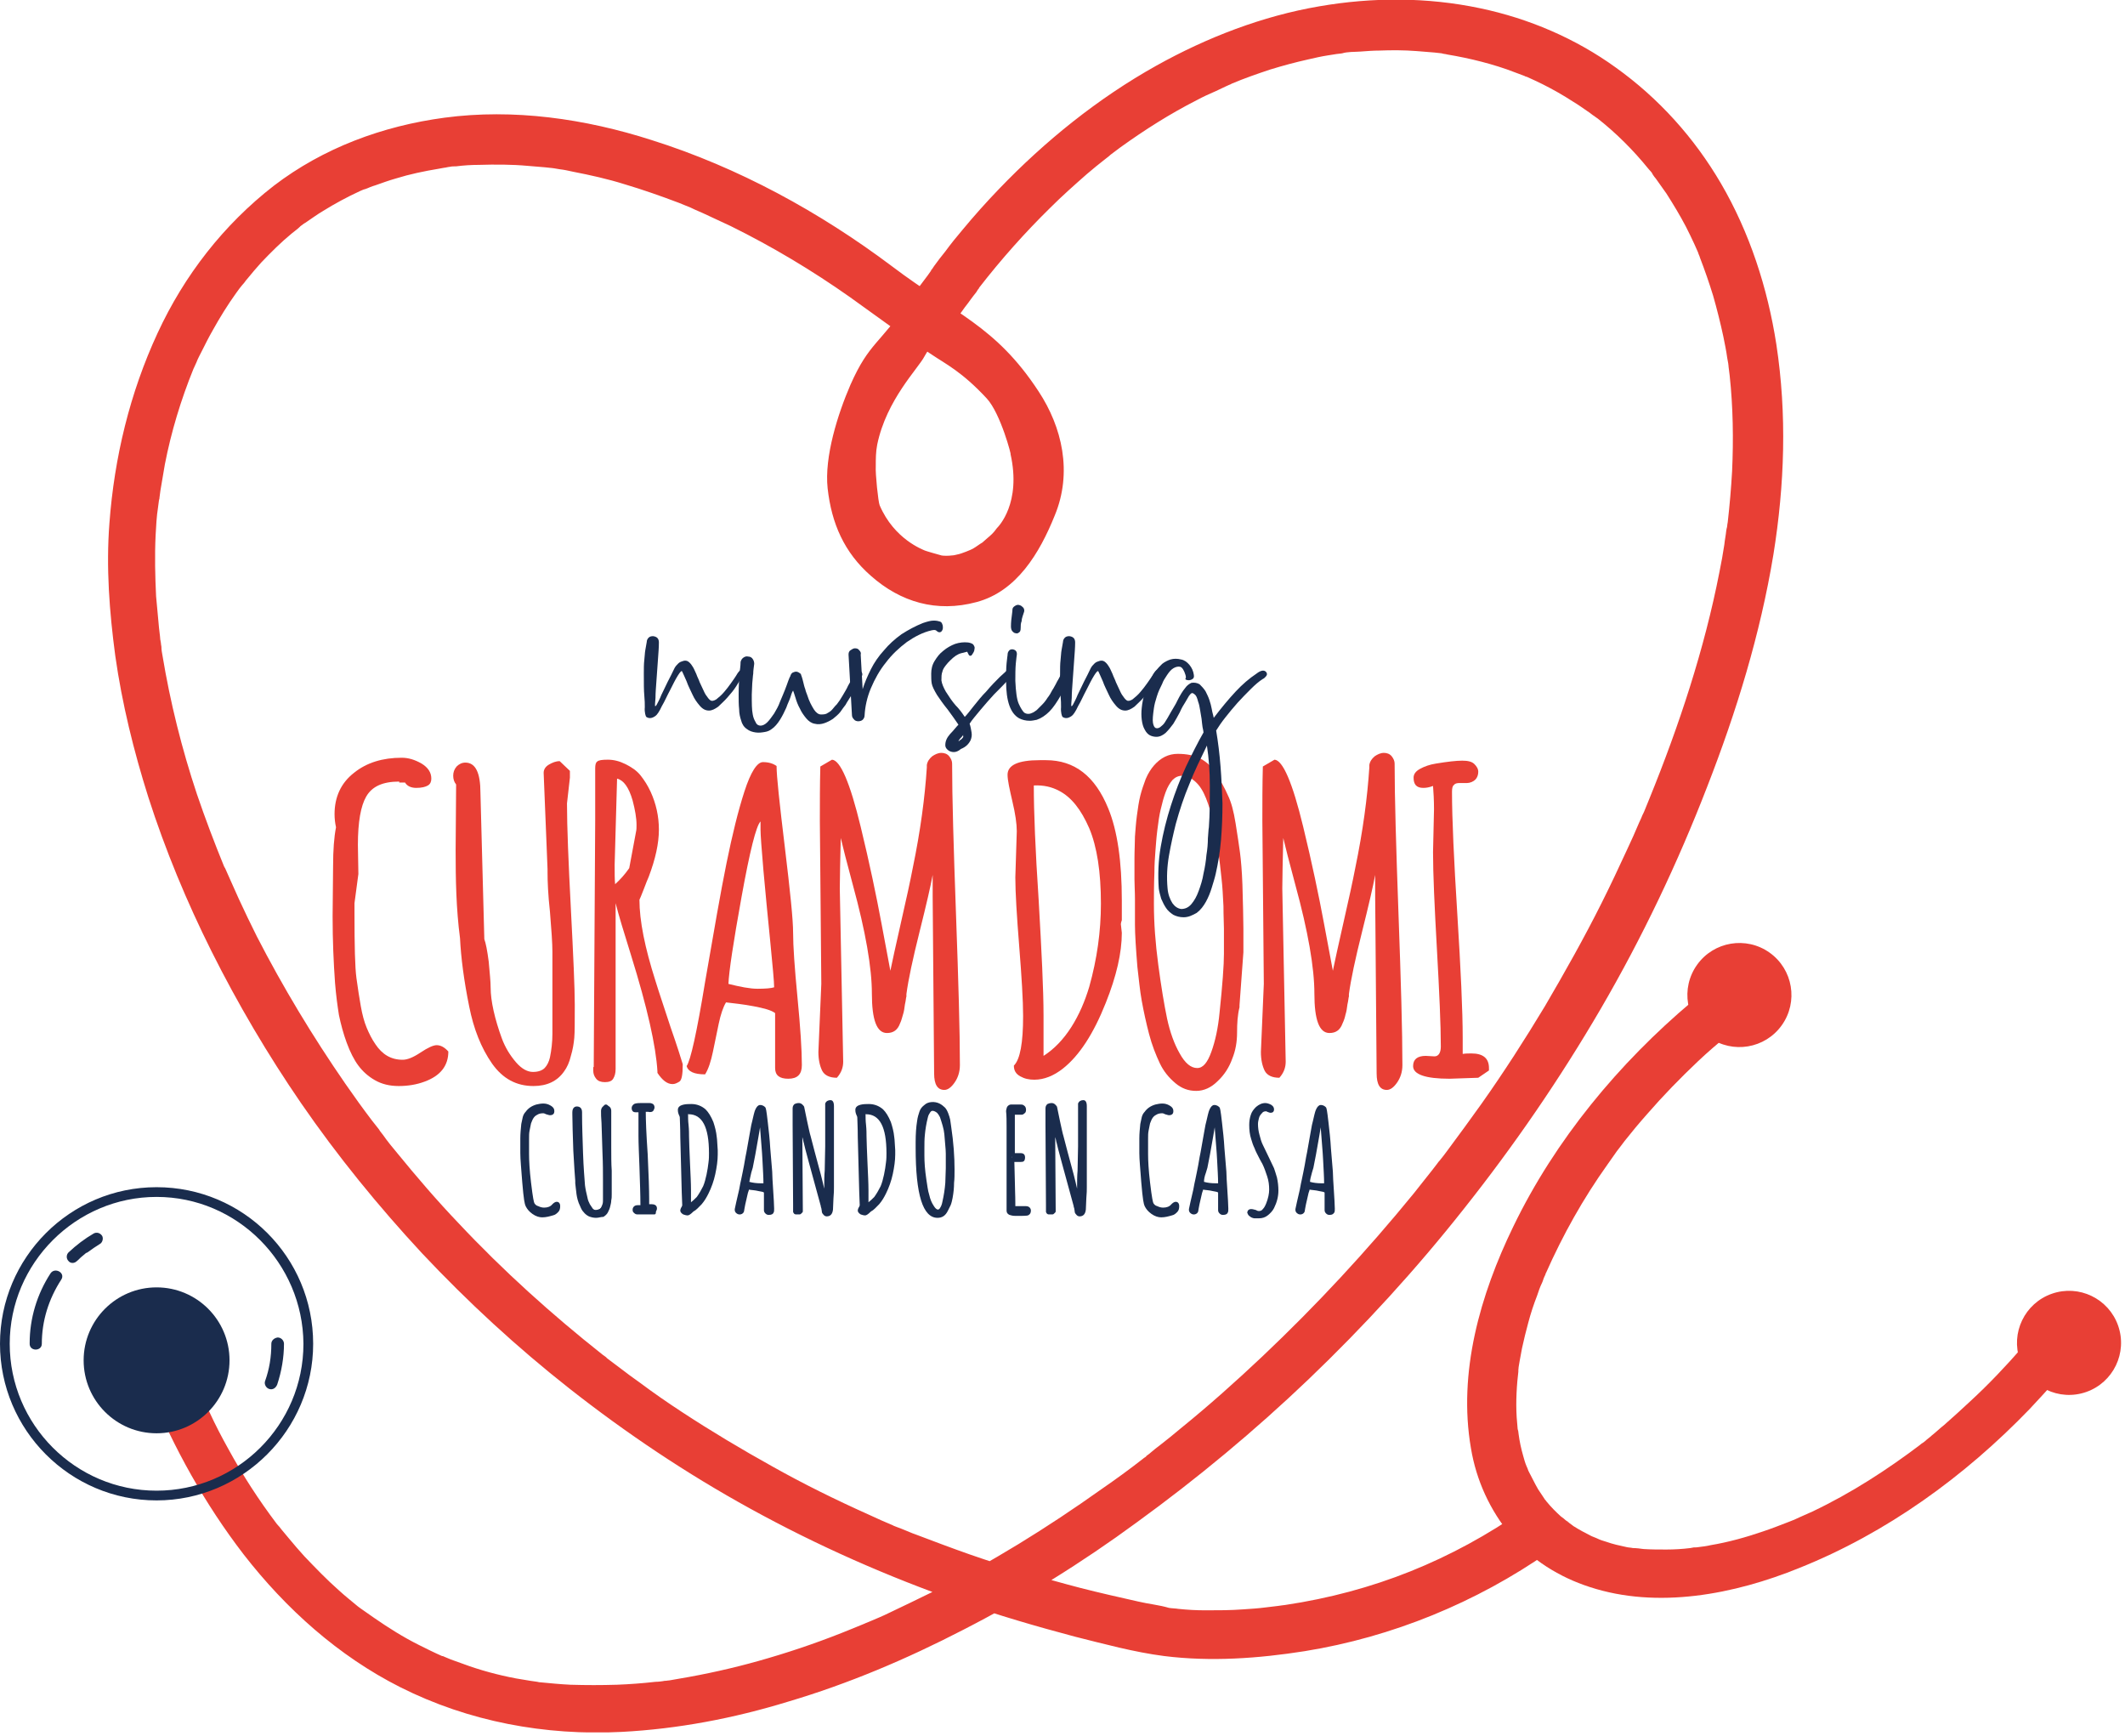 <svg width="437" height="357" viewBox="0 0 437 357" fill="none" xmlns="http://www.w3.org/2000/svg">
<g clip-path="url(#clip0_105_281)">
<path d="M73.7 179.7L72.9 185.7V187.8C72.9 194.5 73 198.9 73.3 201.1C73.6 203.3 73.9 205.2 74.2 206.9C74.5 208.6 74.9 210.1 75.4 211.3C75.9 212.5 76.5 213.7 77.2 214.7C78.6 216.8 80.4 217.9 82.8 217.9C83.8 217.9 85 217.4 86.5 216.4C88 215.4 89.1 214.9 89.8 214.9C90.6 214.9 91.4 215.3 92.2 216.2C92.2 219.1 90.6 221.2 87.3 222.4C85.7 223 83.9 223.3 82 223.3C80.1 223.3 78.5 222.9 77.1 222.1C75.7 221.3 74.6 220.3 73.7 219.1C72.8 217.9 72 216.3 71.3 214.4C70.6 212.5 70.1 210.6 69.7 208.7C69.4 206.8 69.1 204.6 68.9 202.1C68.6 197.9 68.4 193.4 68.4 188.4L68.5 178.1C68.5 174.8 68.7 172.1 69.1 170.1C68.9 169.2 68.8 168.3 68.8 167.4C68.8 163.9 70.1 161 72.8 158.9C75.4 156.8 78.7 155.8 82.6 155.8C84 155.8 85.3 156.2 86.7 157C88 157.8 88.7 158.8 88.7 160.1C88.7 160.7 88.5 161.2 88 161.5C87.5 161.8 86.7 162 85.6 162C84.5 162 83.7 161.6 83.3 160.9H82.1V160.7C78.7 160.7 76.5 161.7 75.3 163.8C74.2 165.7 73.6 169 73.6 173.7L73.7 179.7Z" fill="#E83F35"/>
<path d="M93.7 174.8L93.8 161.3C93.4 160.8 93.2 160.2 93.2 159.5C93.2 158.8 93.4 158.2 93.9 157.6C94.4 157.1 95 156.8 95.7 156.8C97.8 156.8 98.8 158.9 98.8 163L99.6 193.1C99.9 193.9 100.2 195.4 100.5 197.7C100.7 200 100.9 201.8 100.9 203.1C100.9 204.4 101.1 206 101.5 207.8C101.9 209.6 102.5 211.6 103.2 213.5C103.9 215.4 104.9 217 106.1 218.4C107.3 219.8 108.5 220.4 109.6 220.4C110.7 220.4 111.5 220.1 112 219.6C112.5 219.1 112.9 218.3 113.1 217.4C113.4 215.9 113.6 214.3 113.6 212.6V195.7C113.6 193.9 113.4 191.2 113.1 187.5C112.7 183.9 112.6 181.2 112.6 179.3V178.7L112.4 173.7L111.8 158.9C111.8 158.2 112.2 157.6 112.9 157.2C113.6 156.8 114.3 156.5 115.1 156.5L117.2 158.5V159.9L116.6 165.2C116.6 170 116.9 177.3 117.4 186.9C117.9 196.6 118.2 203.1 118.2 206.6C118.2 210 118.2 212.3 118.1 213.4C118 214.5 117.8 215.8 117.4 217.1C117.1 218.4 116.6 219.5 116 220.3C114.6 222.3 112.5 223.3 109.7 223.3C106.2 223.3 103.4 221.8 101.2 218.7C98.9 215.4 97.4 211.5 96.5 207C95.4 201.6 94.8 196.9 94.6 192.9C93.8 186.8 93.7 180.8 93.7 174.8Z" fill="#E83F35"/>
<path d="M122.1 219.4L122.4 168.7V158C122.4 157.3 122.5 156.8 122.8 156.6C123.1 156.3 123.8 156.2 125 156.2C126.2 156.2 127.4 156.5 128.6 157.1C129.8 157.7 130.9 158.4 131.7 159.4C132.5 160.4 133.2 161.5 133.8 162.8C134.9 165.2 135.5 167.8 135.5 170.6C135.5 173.4 134.8 176.6 133.4 180.3C133.2 180.7 132.9 181.5 132.4 182.8C131.9 184.1 131.6 184.8 131.5 185C131.5 189.3 132.6 194.8 134.8 201.7C135.5 204 136.6 207.2 137.9 211.2C139.3 215.2 140.1 217.8 140.4 218.8V219C140.4 220.9 140.2 222.1 139.7 222.4C139.2 222.7 138.8 222.9 138.3 222.9C137.2 222.9 136.2 222.1 135.2 220.6V220.3C134.9 215.1 133.1 207.1 129.8 196.5C128.3 191.7 127.2 188.1 126.6 185.7V219.8C126.6 220.7 126.4 221.3 126.1 221.8C125.8 222.3 125.2 222.5 124.4 222.5C123.6 222.5 123 222.3 122.6 221.8C122.2 221.3 122 220.8 122 220.1V219.4H122.1ZM126.9 160.1L126.4 177.8C126.4 179.6 126.4 180.9 126.5 181.8C127.5 180.9 128.5 179.8 129.4 178.5L130.8 171C130.9 170.6 130.9 170.2 130.9 169.6C130.9 168.2 130.6 166.5 130.1 164.6C129.3 161.8 128.2 160.4 126.9 160.1Z" fill="#E83F35"/>
<path d="M162.1 221.8C160.3 221.8 159.4 221.1 159.4 219.6V208.3C158.6 207.7 157.1 207.3 155 206.9C152.9 206.5 151 206.3 149.3 206.1C148.7 207.1 148.2 208.6 147.8 210.5C147.4 212.4 147 214.3 146.6 216.3C146.2 218.2 145.7 219.8 145 220.9C142.7 220.9 141.5 220.3 141.2 219.2C142 218.1 143.3 212.3 145 201.9C146.8 191.5 148.2 183.4 149.4 177.5C150.6 171.6 151.8 166.7 153.1 162.7C154.4 158.7 155.7 156.7 156.9 156.7C158.1 156.7 159 157 159.7 157.5C159.7 159.6 160.3 165.1 161.4 174.2C162.5 183.3 163.1 189.1 163.1 191.8C163.1 194.5 163.4 198.9 164 205.1C164.6 211.3 164.9 215.9 164.9 219C164.9 220.9 164 221.8 162.1 221.8ZM158.4 193.6C157.9 188.5 157.4 183.6 157 179C156.6 174.4 156.4 171.6 156.4 170.6C156.4 169.6 156.4 169.1 156.4 168.9C155.5 169.8 154.2 175 152.5 184.4C150.8 193.8 149.9 199.8 149.8 202.3C152.2 202.9 154.2 203.3 155.8 203.3C157.4 203.3 158.6 203.2 159.2 203C159.2 201.9 158.9 198.7 158.4 193.6Z" fill="#E83F35"/>
<path d="M168.9 202.3L168.6 168.8C168.6 165.1 168.6 161.3 168.7 157.6L171.1 156.2C172.8 156.3 174.8 160.9 177 170C178.8 177.4 180.2 184.1 181.3 190C182.4 195.9 183 199.1 183.1 199.6C183.5 197.7 184.2 194.4 185.3 189.6C186.4 184.8 187.2 181.1 187.7 178.5C189.3 170.8 190.2 163.9 190.6 157.8V157.3C190.7 156.6 191.1 156 191.7 155.5C192.3 155.1 192.9 154.8 193.6 154.8C194.2 154.8 194.8 155 195.2 155.5C195.6 156 195.8 156.5 195.8 157C195.8 163.9 196.1 174.2 196.6 188C197.1 201.8 197.4 212.1 197.4 219C197.4 220.4 197 221.6 196.3 222.6C195.6 223.6 194.9 224.1 194.2 224.1C192.8 224.1 192.1 223 192.1 220.7L191.8 184.3V179.9C191.4 182.1 190.5 186 189.1 191.6C187.7 197.2 186.8 201.4 186.4 204.4V204.9C186.3 205.1 186.3 205.7 186.1 206.5C186 207.3 185.9 208 185.7 208.6C185.5 209.2 185.4 209.8 185.1 210.4C184.6 211.8 183.7 212.4 182.4 212.4C180.3 212.4 179.3 209.7 179.3 204.3C179.3 199 178 191.5 175.4 182C174.1 177.2 173.3 174 172.9 172.3C172.8 176.9 172.7 180.4 172.7 182.7L173.4 218.3C173.4 219.5 173 220.6 172.1 221.6C170.6 221.6 169.6 221.1 169.1 220.2C168.6 219.2 168.3 217.9 168.3 216.3L168.9 202.3Z" fill="#E83F35"/>
<path d="M230.5 190L230.7 191.8C230.7 195.9 229.6 200.7 227.4 206.2C224.9 212.5 222 217 218.6 219.7C216.7 221.2 214.7 222 212.7 222C211.6 222 210.7 221.8 209.8 221.3C208.9 220.8 208.5 220.1 208.5 219.1C209.8 217.8 210.4 214.4 210.4 208.9C210.4 205.7 210.1 200.9 209.6 194.6C209.1 188.3 208.8 183.5 208.8 180.4L209.1 170.9C209.1 169.4 208.8 167.3 208.2 164.8C207.6 162.2 207.2 160.4 207.2 159.3C207.2 157.3 209.4 156.3 213.8 156.3H215.1C221 156.3 225.2 159.6 227.9 166.2C229.8 170.8 230.7 177.1 230.7 185.2V189.2C230.6 189.5 230.5 189.8 230.5 190ZM214.6 208.8V217.1C216.8 215.7 218.7 213.7 220.3 211.2C221.9 208.7 223.1 205.9 224 202.9C225.6 197.2 226.4 191.5 226.4 185.8C226.4 179.3 225.6 174.1 224 170.3C222.3 166.4 220.3 163.9 217.8 162.6C216.3 161.8 214.6 161.4 212.6 161.5V161.6C212.6 166.8 212.9 174.6 213.6 185.1C214.2 195.6 214.6 203.5 214.6 208.8Z" fill="#E83F35"/>
<path d="M255.7 195.8L254.9 206.7V207.1C254.5 208.7 254.4 210.4 254.4 212.3C254.4 214.2 254.1 216 253.4 217.7C252.8 219.4 251.8 221 250.4 222.3C249.1 223.6 247.6 224.3 246 224.3C244.4 224.3 243 223.8 241.7 222.7C240.4 221.6 239.3 220.3 238.5 218.6C237.7 216.9 236.9 214.9 236.3 212.6C235.7 210.3 235.2 208 234.8 205.8C234.4 203.6 234.2 201.3 233.9 198.8C233.6 195.1 233.4 192.1 233.4 190.1C233.4 188 233.4 186.3 233.4 184.8C233.4 183.3 233.3 182 233.3 180.8C233.3 180.2 233.3 179.6 233.3 178.8C233.3 178.1 233.3 177.3 233.3 176.5C233.3 174.8 233.4 173.3 233.4 172C233.5 170.7 233.6 169.2 233.8 167.7C234 166.2 234.2 164.8 234.5 163.6C234.8 162.4 235.2 161.3 235.6 160.2C236.1 159 236.7 158.1 237.3 157.4C238.7 155.8 240.3 155 242.2 155C244 155 245.6 155.3 246.9 156C248.2 156.7 249.3 157.7 250.2 159.2C251.1 160.7 251.9 162.1 252.5 163.5C253.2 164.9 253.7 166.8 254.1 169.3C254.5 171.8 254.8 173.8 255 175.3C255.2 176.8 255.4 179.1 255.5 181.9C255.6 185.8 255.7 188.8 255.7 190.9V195.8ZM248 164.1C247.4 162.6 246.7 161.5 245.8 160.7C244.9 159.9 244.1 159.5 243.2 159.5C242.3 159.5 241.7 159.8 241.1 160.4C240.6 161 240.1 161.8 239.7 162.9C239.3 164 239 165.1 238.7 166.4C238.4 167.6 238.2 169.1 238 170.7C237.8 172.3 237.7 173.8 237.6 175.1C237.5 176.4 237.4 177.8 237.4 179.4C237.3 182 237.3 184.1 237.3 185.5V185.9C237.3 189.8 237.6 193.9 238.2 198.4C238.8 202.9 239.4 206.5 240 209.4C240.6 212.2 241.5 214.7 242.6 216.6C243.7 218.6 244.9 219.6 246.2 219.6C247.4 219.6 248.3 218.5 249.1 216.3C249.9 214.1 250.5 211.4 250.8 208.2C251.4 202.5 251.7 198.4 251.7 196.1C251.7 193.8 251.7 192.1 251.7 191C251.7 189.9 251.6 188.4 251.6 186.3C251.5 184.3 251.4 182.3 251.2 180.6C251 178.8 250.8 176.8 250.5 174.7C250.2 172.5 249.9 170.6 249.4 168.9C249.1 167.2 248.6 165.6 248 164.1Z" fill="#E83F35"/>
<path d="M259.9 202.3L259.6 168.8C259.6 165.1 259.6 161.3 259.7 157.6L262.1 156.2C263.8 156.3 265.8 160.9 268 170C269.8 177.4 271.2 184.1 272.3 190C273.4 195.9 274 199.1 274.1 199.6C274.5 197.7 275.2 194.4 276.3 189.6C277.4 184.8 278.2 181.1 278.7 178.5C280.3 170.8 281.2 163.9 281.6 157.8V157.3C281.7 156.6 282.1 156 282.7 155.5C283.3 155.1 283.9 154.8 284.6 154.8C285.2 154.8 285.8 155 286.2 155.5C286.6 156 286.8 156.5 286.8 157C286.8 163.9 287.1 174.2 287.6 188C288.1 201.8 288.4 212.1 288.4 219C288.4 220.4 288 221.6 287.3 222.6C286.6 223.6 285.9 224.1 285.2 224.1C283.8 224.1 283.1 223 283.1 220.7L282.8 184.3V179.9C282.4 182.1 281.5 186 280.1 191.6C278.7 197.2 277.8 201.4 277.4 204.4V204.9C277.3 205.1 277.3 205.7 277.1 206.5C277 207.3 276.9 208 276.7 208.6C276.6 209.1 276.4 209.8 276.1 210.4C275.6 211.8 274.7 212.4 273.4 212.4C271.3 212.4 270.3 209.7 270.3 204.3C270.3 199 269 191.5 266.4 182C265.1 177.2 264.3 174 263.9 172.3C263.8 176.9 263.7 180.4 263.7 182.7L264.4 218.3C264.4 219.5 264 220.6 263.1 221.6C261.6 221.6 260.6 221.1 260.1 220.2C259.6 219.2 259.3 217.9 259.3 216.3L259.9 202.3Z" fill="#E83F35"/>
<path d="M301.7 161H300.2C299.6 161 299.2 161.1 299 161.4C298.7 161.6 298.6 162.1 298.6 162.8C298.6 168.4 299 176.9 299.7 188.1C300.4 199.3 300.8 207.8 300.8 213.4V216.7C301.4 216.6 302 216.6 302.6 216.6C305 216.6 306.2 217.6 306.2 219.6V220.1L304 221.6L298.1 221.8C293.1 221.8 290.6 220.9 290.6 219.2C290.6 217.8 291.5 217.1 293.2 217.1L295 217.2C295.8 217.2 296.3 216.5 296.3 215.2C296.3 210.8 296 204.1 295.5 195.2C295 186.3 294.7 179.7 294.7 175.2L294.9 166.4C294.9 164.5 294.8 162.9 294.7 161.6C293.9 161.9 293.3 162 292.7 162C291.3 162 290.7 161.3 290.7 159.9C290.7 159.2 291.1 158.6 292 158.1C292.9 157.6 294 157.2 295.3 157C297.7 156.6 299.5 156.4 300.7 156.4C301.9 156.4 302.7 156.6 303.2 157.1C303.7 157.6 304 158.1 304 158.7C304 159.3 303.8 159.9 303.4 160.3C303 160.7 302.3 161 301.7 161Z" fill="#E83F35"/>
<path d="M109.8 249.2C109.2 248.8 108.8 248.3 108.5 247.8C108.3 247.3 108 245.7 107.8 243C107.6 240.3 107.4 238.3 107.4 237V235.5C107.4 235.1 107.4 234.6 107.4 234C107.4 233 107.5 232 107.6 231C107.7 230.5 107.8 230.1 107.9 229.8C108 229.5 108.2 229.1 108.4 228.8C108.8 228.1 109.5 227.7 110.3 227.5C110.7 227.4 111.2 227.3 111.8 227.3C112.2 227.3 112.5 227.4 112.9 227.6C113.3 227.8 113.5 228.1 113.5 228.4C113.5 228.6 113.3 228.7 113 228.7C112.9 228.7 112.7 228.6 112.3 228.5C112 228.4 111.8 228.3 111.5 228.3C111 228.3 110.5 228.4 110 228.6C109.6 228.8 109.2 229.1 109 229.5C108.8 229.8 108.6 230.2 108.5 230.8C108.3 231.3 108.2 231.9 108.2 232.4C108.1 232.9 108.1 233.5 108.1 234.1V235.7C108.1 236.2 108.1 236.7 108.1 237.2C108.1 238.5 108.2 240.5 108.5 243.1C108.8 245.7 109 247.2 109.3 247.6C109.5 248 109.9 248.2 110.3 248.4C110.8 248.6 111.2 248.7 111.7 248.7C112.6 248.7 113.3 248.4 113.7 247.9C113.9 247.7 114.1 247.6 114.2 247.6C114.4 247.6 114.5 247.7 114.5 248C114.5 248.3 114.4 248.7 114.2 248.9C114 249.2 113.7 249.4 113.3 249.5C112.7 249.8 112 249.9 111.3 249.9C110.9 249.8 110.4 249.6 109.8 249.2Z" fill="#1A2C4D"/>
<path d="M111.5 250.3C110.9 250.3 110.2 250.1 109.5 249.6C108.8 249.1 108.4 248.6 108.1 248C107.9 247.6 107.7 246.7 107.4 243.1C107.2 240.4 107 238.4 107 237.1V235.6C107 235.2 107 234.7 107 234.1C107 233.1 107.1 232.1 107.2 231.1C107.3 230.6 107.4 230.1 107.5 229.7C107.6 229.3 107.8 228.9 108.1 228.6C108.6 227.9 109.3 227.4 110.3 227.1C111.2 226.9 112.2 226.7 113.2 227.3C113.9 227.7 114 228.1 114 228.5C114 228.9 113.8 229.3 113.1 229.3C112.9 229.3 112.7 229.2 112.3 229.1C112.1 229 111.9 228.9 111.7 228.9C111.2 228.9 110.8 229 110.5 229.2C110.1 229.4 109.9 229.6 109.7 229.9C109.5 230.2 109.4 230.5 109.2 231C109.1 231.5 109 232 108.9 232.5C108.8 233 108.8 233.5 108.8 234.2V235.8C108.8 236.3 108.8 236.8 108.8 237.3C108.8 238.6 108.9 240.6 109.2 243.1C109.6 246.5 109.8 247.2 109.9 247.4C110.1 247.7 110.3 247.9 110.7 248C111.1 248.2 111.5 248.3 111.9 248.3C112.6 248.3 113.2 248.1 113.6 247.6C113.9 247.3 114.2 247.1 114.5 247.1C114.8 247.1 115.2 247.3 115.2 248C115.2 248.5 115.1 248.9 114.8 249.2C114.5 249.5 114.2 249.8 113.7 249.9C113 250.1 112.3 250.3 111.5 250.3ZM109.9 248.7L110 248.8C110.5 249.2 111 249.3 111.4 249.3C112.1 249.3 112.7 249.2 113.2 248.9C113.5 248.8 113.7 248.6 113.9 248.4C114 248.3 114 248.3 114 248.2C113.4 248.8 112.7 249.1 111.7 249.1C111.1 249.1 110.6 249 110.1 248.8C110.1 248.8 110 248.7 109.9 248.7ZM111.8 227.7C111.3 227.7 110.9 227.8 110.4 227.9C109.7 228.1 109.1 228.4 108.8 229C109.1 228.6 109.4 228.3 109.9 228.1C110.4 227.8 111 227.7 111.6 227.7C111.9 227.7 112.2 227.8 112.6 227.9C112.7 228 112.8 228 112.9 228C112.8 227.9 112.8 227.9 112.7 227.9C112.4 227.8 112.1 227.7 111.8 227.7Z" fill="#1A2C4D"/>
<path d="M121.4 249.6C121 249.4 120.7 249.2 120.4 248.8C120.1 248.5 119.9 248.2 119.7 247.7C119.5 247.3 119.4 246.9 119.2 246.4C119 245.7 118.9 244.9 118.8 243.9L118.7 243C118.7 242.8 118.7 242.7 118.7 242.6C118.7 242.5 118.7 242.5 118.7 242.5C118.6 241.6 118.5 239.5 118.3 236.3C118.2 233.1 118.1 230.6 118.1 228.8V228.6V228.4C118.1 227.9 118.2 227.6 118.5 227.6C118.9 227.6 119.1 227.8 119.1 228.3V228.5V228.7C119.1 230.9 119.2 233.6 119.3 236.6C119.4 239.7 119.6 241.9 119.7 243.2C119.8 244 120 244.9 120.2 245.8C120.4 246.4 120.5 246.9 120.7 247.3C120.9 247.7 121.1 248 121.4 248.3C121.7 248.6 122.1 248.8 122.4 248.8C122.7 248.8 123 248.7 123.3 248.6C123.6 248.4 123.8 248.2 123.9 248C124 247.8 124.1 247.5 124.2 247.2C124.3 246.9 124.3 246.5 124.4 246.2C124.4 246 124.4 245.7 124.4 245.2V241.9C124.4 240.4 124.4 238.6 124.3 236.5L124.2 232.8L124.1 230.3C124 229.2 124 228.4 124 227.8C124 227.6 124.1 227.4 124.2 227.3C124.3 227.2 124.4 227.1 124.6 227.1C124.8 227.1 124.9 227.2 125 227.3C125.1 227.4 125.2 227.6 125.2 227.8V230C125.2 231 125.2 231.8 125.2 232.6V235.2C125.2 237.1 125.2 238.7 125.3 240.1C125.3 241.5 125.3 243.1 125.3 244.9C125.3 245.4 125.3 245.8 125.2 246.2C125.2 246.6 125.1 247 125 247.4C124.9 247.9 124.7 248.3 124.5 248.6C124.3 248.9 124 249.2 123.7 249.4C123.3 249.6 122.9 249.7 122.5 249.7C122.2 249.9 121.7 249.8 121.4 249.6Z" fill="#1A2C4D"/>
<path d="M122.6 250.4C122.1 250.4 121.6 250.3 121.1 250.1C120.7 249.9 120.3 249.6 120 249.2C119.7 248.9 119.5 248.5 119.3 248C119.1 247.6 118.9 247.1 118.8 246.7C118.6 246 118.5 245.2 118.4 244.2L118.3 243.3C118.3 243.1 118.3 243 118.3 243C118.3 242.9 118.3 242.8 118.3 242.8C118.2 241.9 118.1 239.8 117.9 236.6C117.8 233.4 117.7 230.8 117.7 229.1V228.7C117.7 227.6 118.4 227.5 118.6 227.5C119.3 227.5 119.7 227.9 119.7 228.7V229.2C119.7 231.4 119.8 234 119.9 237.1C120 240.1 120.2 242.3 120.3 243.7C120.4 244.5 120.6 245.4 120.8 246.2C120.9 246.8 121.1 247.2 121.3 247.6C121.5 247.9 121.7 248.2 121.9 248.5C122.4 249 122.9 248.9 123.2 248.7C123.4 248.6 123.5 248.5 123.6 248.3C123.7 248.1 123.8 247.9 123.9 247.6C124 247.3 124 247 124 246.7C124 246.5 124 246.2 124 245.8V242.5C124 241.1 124 239.3 123.9 237.1L123.7 230.9C123.6 229.8 123.6 229 123.6 228.4C123.6 228 123.8 227.7 123.9 227.6C124.3 227.2 125 227.2 125.4 227.6C125.6 227.8 125.7 228.1 125.7 228.4V230.6C125.7 231.6 125.7 232.4 125.7 233.2V235.8C125.7 237.7 125.7 239.3 125.8 240.7C125.8 242.1 125.8 243.7 125.8 245.5C125.8 246 125.8 246.4 125.7 246.8C125.7 247.2 125.6 247.6 125.5 248C125.4 248.5 125.2 248.9 125 249.3C124.8 249.7 124.4 250 124.1 250.2C123.6 250.2 123.1 250.4 122.6 250.4ZM118.7 228.2C118.7 228.2 118.7 228.3 118.7 228.5V228.9C118.7 230.7 118.8 233.2 118.9 236.4C119 239.6 119.2 241.7 119.3 242.6C119.3 242.8 119.3 242.9 119.3 243.1L119.4 244C119.5 244.9 119.6 245.7 119.8 246.4C119.9 246.8 120.1 247.2 120.2 247.6C120.4 248 120.6 248.3 120.8 248.6C121 248.9 121.3 249.1 121.6 249.2C121.6 249.2 121.7 249.2 121.7 249.3C121.5 249.2 121.4 249.1 121.2 248.9C120.9 248.6 120.6 248.2 120.4 247.7C120.2 247.3 120 246.7 119.9 246.1C119.7 245.2 119.5 244.3 119.4 243.4C119.3 242 119.1 239.8 119 236.8C118.9 233.7 118.8 231.1 118.8 228.8V228.5V228.4C118.7 228.3 118.7 228.2 118.7 228.2ZM124.7 227.9C124.6 227.9 124.6 228 124.6 228.1C124.6 228.7 124.6 229.5 124.7 230.5L124.8 234.5V232.9C124.8 232.1 124.8 231.3 124.8 230.3V228.1C124.8 228 124.8 227.9 124.7 227.9Z" fill="#1A2C4D"/>
<path d="M131.2 249.2C131.1 249.2 130.9 249.2 130.8 249.1C130.7 249 130.6 248.9 130.6 248.8C130.6 248.5 130.8 248.4 131.1 248.4H132.2C132.2 246.2 132.1 243.4 132 240C131.9 237.3 131.8 235.2 131.8 233.6V232.1V230.2C131.8 229.2 131.8 228.6 131.7 228.4H130.7C130.5 228.4 130.4 228.3 130.4 228C130.4 227.8 130.5 227.7 130.6 227.6C130.7 227.5 131.1 227.5 131.7 227.5H132.5C132.8 227.5 133.2 227.5 133.6 227.5C133.8 227.5 133.9 227.5 134 227.6C134.1 227.7 134.1 227.8 134.1 227.9C134.1 228 134.1 228.1 134 228.2C133.9 228.3 133.9 228.3 133.7 228.3C133.6 228.3 133.4 228.3 133.4 228.3H133.1H132.8C132.6 228.3 132.5 228.3 132.5 228.4L132.4 228.5C132.4 230 132.5 233 132.8 237.6C133 241.8 133.1 244.9 133.1 246.7V247.5C133.1 247.8 133.1 248 133.1 248.3H134.1C134.5 248.3 134.8 248.4 134.8 248.7C134.8 248.8 134.8 248.9 134.7 249C134.6 249.1 134.5 249.2 134.4 249.2H132.8C132.5 249.2 131.9 249.2 131.2 249.2Z" fill="#1A2C4D"/>
<path d="M134.5 249.7H132.9C132.4 249.7 131.8 249.7 131.1 249.7C130.8 249.7 130.6 249.6 130.4 249.4C130.1 249.2 130.1 248.9 130.1 248.7C130.1 248.3 130.4 247.8 131.1 247.8H131.7C131.7 245.7 131.6 243 131.5 239.9C131.4 237.2 131.3 235.1 131.3 233.5V230.1C131.3 229.4 131.3 229 131.3 228.7H130.7C130.3 228.7 129.9 228.5 129.9 227.8C129.9 227.5 130.1 227.2 130.4 227C130.6 226.9 130.9 226.8 131.7 226.8H132.5C132.8 226.8 133.2 226.8 133.6 226.8C133.9 226.8 134.1 226.9 134.3 227C134.5 227.2 134.6 227.4 134.6 227.7C134.6 227.9 134.5 228.1 134.4 228.3C134.2 228.7 133.6 228.7 133.3 228.6H132.8C132.8 230.2 132.9 233.1 133.2 237.4C133.4 241.6 133.5 244.7 133.5 246.5V247.3C133.5 247.4 133.5 247.5 133.5 247.6H134C135.1 247.6 135.1 248.3 135.1 248.5C135.1 248.7 135 248.9 134.9 249.1C134.9 249.7 134.7 249.7 134.5 249.7ZM132.6 248.7C132.7 248.7 132.9 248.7 133 248.7C132.9 248.6 132.8 248.5 132.8 248.4C132.7 248.6 132.7 248.7 132.6 248.7ZM132.7 243.7C132.7 244.9 132.8 245.9 132.8 246.9V246.8C132.7 245.9 132.7 244.9 132.7 243.7ZM132.1 228C132.2 228 132.2 228.1 132.2 228.1L132.3 228H132.1Z" fill="#1A2C4D"/>
<path d="M140.7 249.2C140.5 249.1 140.4 248.9 140.4 248.8C140.4 248.7 140.5 248.5 140.6 248.2C140.8 247.9 140.8 247.8 140.8 247.6L140.7 245.1L140.5 237.2L140.4 233.7C140.4 231.6 140.3 230.2 140.3 229.7C140.3 229.5 140.2 229.2 140.1 229C140 228.6 139.9 228.4 139.9 228.2C139.9 227.7 140.6 227.5 142.1 227.5H142.2C143.2 227.5 144 227.8 144.7 228.5C145.3 229 145.8 229.8 146.2 231C146.5 231.9 146.7 232.9 146.9 234C147 234.6 147 235.5 147.1 236.7V237.6C147.1 238.8 146.9 240.1 146.6 241.5C146.3 242.9 145.8 244.2 145.3 245.4C145 246.2 144.5 246.9 144 247.5C143.5 248.1 142.9 248.6 142.4 249C141.9 249.4 141.6 249.5 141.4 249.5C141.2 249.4 140.9 249.3 140.7 249.2ZM141.8 247.9C142.5 247.5 143.1 247 143.7 246.3C144.3 245.6 144.7 244.8 145 244C145.3 243.3 145.5 242.5 145.7 241.6C145.9 240.7 146 239.8 146.1 239C146.2 238.3 146.2 237.6 146.2 237C146.2 231.4 144.6 228.6 141.5 228.6C141.1 228.6 140.9 228.7 140.9 228.9C140.9 229.6 140.9 230.4 141 231.3C141.1 232.2 141.1 233 141.1 233.7C141.1 234.8 141.2 236.6 141.3 239.2C141.4 241.5 141.5 243.3 141.5 244.7V247.9H141.8Z" fill="#1A2C4D"/>
<path d="M141.4 249.9C141.1 249.9 140.8 249.8 140.5 249.7C140 249.4 139.9 249.1 139.9 248.9C139.9 248.7 140 248.4 140.2 248.1C140.3 247.9 140.3 247.8 140.3 247.8L140.2 245.2L139.9 233.8C139.9 231.7 139.8 230.4 139.8 229.8C139.8 229.6 139.7 229.4 139.6 229.2C139.4 228.7 139.4 228.4 139.4 228.2C139.4 227 141.3 227 142.1 227H142.2C143.3 227 144.3 227.4 145.1 228.1C145.7 228.7 146.2 229.5 146.7 230.7C147 231.6 147.3 232.7 147.4 233.8C147.5 234.4 147.5 235.3 147.6 236.5V237.4C147.6 238.6 147.4 240 147.1 241.4C146.8 242.8 146.3 244.2 145.7 245.4C145.3 246.2 144.9 246.9 144.3 247.6C143.7 248.2 143.2 248.8 142.6 249.1C141.9 249.8 141.6 249.9 141.4 249.9ZM140.9 248.8C141.1 248.9 141.2 248.9 141.4 248.9C141.4 248.9 141.6 248.9 142.1 248.5C142.4 248.3 142.7 248.1 142.9 247.8C142.6 248 142.3 248.2 142 248.4C141.9 248.4 141.9 248.5 141.8 248.5H141.7C141.5 248.5 141.3 248.3 141.2 248.1C141.2 248.2 141.1 248.4 141 248.6C140.9 248.6 140.9 248.7 140.9 248.8ZM141.5 229.1C141.5 229.7 141.5 230.5 141.6 231.3C141.7 232.3 141.7 233.1 141.7 233.7C141.7 234.7 141.8 236.6 141.9 239.2C142 241.5 142.1 243.3 142.1 244.7V247.2C142.5 246.9 142.9 246.5 143.3 246.1C143.8 245.4 144.2 244.7 144.6 243.9C144.9 243.2 145.1 242.4 145.3 241.5C145.5 240.6 145.6 239.8 145.7 239C145.8 238.3 145.8 237.7 145.8 237.1C145.8 231.7 144.4 229.1 141.6 229.1C141.6 229 141.5 229.1 141.5 229.1ZM141.1 240.2L141.2 245.7V244.7C141.2 243.5 141.2 242 141.1 240.2ZM141.6 228.1C143.1 228.1 144.3 228.7 145.1 229.9C144.9 229.5 144.6 229.2 144.4 228.9C143.8 228.3 143 228 142.2 228H142.1C140.7 228 140.4 228.2 140.4 228.3C140.4 228.3 140.4 228.5 140.6 228.9C140.5 228.7 140.6 228.1 141.6 228.1Z" fill="#1A2C4D"/>
<path d="M157.7 249.2C157.6 249.1 157.5 249 157.5 248.9V245.1C157.5 244.9 157 244.7 156 244.5C155 244.3 154.2 244.2 153.6 244.2C153.6 244.2 153.5 244.3 153.4 244.6C153.3 244.9 153.3 245.1 153.2 245.2C152.9 246.2 152.7 247.3 152.4 248.4L152.3 249C152.3 249.2 152.2 249.2 152 249.2C151.8 249.2 151.7 249.2 151.6 249.1C151.5 249 151.4 248.9 151.4 248.8V248.7L151.7 247.3C151.9 246.4 152.1 245.5 152.3 244.6C152.5 243.6 152.6 243 152.7 242.7C152.9 242.1 153.2 240.5 153.6 237.9L153.8 236.9C154.3 233.9 154.6 232.1 154.8 231.3C154.9 230.8 155.1 230.2 155.3 229.2C155.4 228.8 155.5 228.4 155.7 228C155.9 227.7 156 227.5 156.1 227.5C156.4 227.5 156.6 227.6 156.8 227.8C156.9 228 157 228.9 157.2 230.7C157.4 232.4 157.6 234.2 157.7 236L158.1 240.8C158.1 241.6 158.2 242.9 158.3 244.6C158.4 246.3 158.5 247.6 158.5 248.4V248.5C158.5 248.7 158.5 248.9 158.4 249.1C158.3 249.3 158.1 249.3 157.9 249.3C158 249.3 157.8 249.3 157.7 249.2ZM157.5 243.5C157.5 242.3 157.4 240.7 157.3 238.6C157.2 236.5 157 234.7 156.9 233.1C156.9 232.4 156.8 231.7 156.7 230.9L156.6 229.8C156.6 229.8 156.6 229.7 156.5 229.5L156.4 229.2C156.2 229.6 156.1 230.2 156 231C155.9 231.8 155.7 232.6 155.6 233.7C155.1 236.6 154.7 238.7 154.4 240.2L154.1 241.2C153.8 242.2 153.7 242.9 153.7 243.4V243.6C154.5 243.9 155.5 244 156.6 244H156.8C156.9 244 156.9 244 157 244C157.3 243.8 157.5 243.7 157.5 243.5Z" fill="#1A2C4D"/>
<path d="M158.1 249.8C157.8 249.8 157.6 249.7 157.4 249.5C157.2 249.3 157.1 249.1 157.1 248.8V245.2C157 245.1 156.7 245 156 244.9C155.2 244.7 154.5 244.7 154 244.6V244.7L153.8 245.3C153.6 246.3 153.3 247.3 153.1 248.5L153 249.1C152.8 249.7 152 249.9 151.5 249.5C151.2 249.3 151.1 249 151.1 248.8C151.1 248.7 151.1 248.7 151.1 248.6L151.4 247.2C151.6 246.3 151.8 245.4 152 244.6C152.2 243.6 152.3 242.9 152.4 242.6C152.5 242 152.9 240.4 153.3 237.9L153.5 236.9C154 233.9 154.4 232 154.5 231.3C154.6 230.8 154.8 230.2 155 229.2C155.1 228.8 155.2 228.4 155.4 228C155.6 227.6 155.9 227.2 156.3 227.2C156.9 227.2 157.2 227.5 157.4 227.7C157.5 227.9 157.6 228.1 157.9 230.8C158.1 232.5 158.3 234.3 158.4 236.1L158.8 240.9C158.8 241.8 158.9 243 159 244.7C159.1 246.4 159.2 247.7 159.2 248.5C159.2 248.9 159.2 249.1 159.1 249.3C159 249.6 158.7 249.8 158.1 249.8ZM158 248.8C158 248.8 158.1 248.8 158.2 248.8C158.2 248.7 158.2 248.6 158.2 248.5C158.2 247.6 158.1 246.3 158 244.6C158 244.2 157.9 243.8 157.9 243.4C157.9 243.6 157.8 244.1 157.1 244.2C157.6 244.4 157.9 244.6 157.9 245L158 248.8ZM153.2 243.4C153.1 243.7 153 244.2 152.9 244.7C152.9 244.8 152.9 244.8 152.9 244.9L153 244.5C153.1 244.2 153.2 243.9 153.4 243.8C153.3 243.7 153.2 243.5 153.2 243.4ZM154.1 243C154.8 243.2 155.6 243.3 156.5 243.3H156.7C156.8 243.3 156.8 243.3 156.9 243.3C157 243.3 157 243.3 157 243.3C157 242.1 156.9 240.6 156.8 238.6C156.7 236.5 156.5 234.7 156.4 233.1C156.4 232.7 156.3 232.2 156.3 231.8C156.2 232.3 156.1 232.9 156 233.6C155.5 236.5 155.1 238.7 154.8 240.1L154.5 241.1C154.3 241.9 154.2 242.5 154.1 243ZM154.8 235.1C154.7 235.5 154.7 235.9 154.6 236.4C154.6 236 154.7 235.6 154.8 235.1ZM156.4 228.6C156.5 228.6 156.6 228.6 156.7 228.7C156.6 228.4 156.6 228.2 156.6 228.2C156.6 228.2 156.6 228.2 156.5 228.2C156.5 228.2 156.4 228.3 156.4 228.4C156.4 228.5 156.3 228.6 156.3 228.7C156.3 228.6 156.4 228.6 156.4 228.6Z" fill="#1A2C4D"/>
<path d="M169.6 249.5C169.5 249.4 169.4 249.2 169.4 249L169.3 248.5C169.2 248.3 169.2 248.1 169.2 248.1C167 240.4 165.9 236 165.6 235.1C165.4 234.4 165 232.5 164.4 229.3C164.4 229.4 164.4 229.8 164.4 230.5V241L164.5 245.1L164.6 249.2L164.4 249.4H163.7L163.6 249.2C163.6 249 163.7 248.6 163.7 248V243L163.6 238V234.2V231.5C163.6 230.7 163.6 229.8 163.6 228.8C163.6 228.7 163.6 228.6 163.6 228.5V228C163.6 227.8 163.7 227.6 163.8 227.5C163.9 227.4 164.1 227.4 164.4 227.4C164.5 227.4 164.6 227.5 164.8 227.6C164.9 227.7 165 227.8 165.1 228L165.7 230.8C166 232.1 166.2 233.2 166.4 233.9C166.8 235.5 167.5 238.1 168.5 241.8C169.1 244.2 169.6 246 170 247.3C170.1 247 170.2 246.5 170.2 245.9C170.2 244 170.2 242.4 170.3 240.9L170.4 235.9C170.4 235.1 170.4 234.3 170.4 233.6V231.4V227.3C170.5 227 170.7 226.9 171 226.9C171.2 226.9 171.2 227.2 171.2 227.7C171.2 228 171.2 228.2 171.2 228.3C171.2 228.5 171.2 228.6 171.2 228.6C171.2 228.7 171.2 228.7 171.2 228.7V230.5C171.2 233.1 171.2 235.3 171.2 237.3C171.2 239.3 171.2 241.6 171.2 244.1C171.2 244.6 171.2 245.3 171.1 246.4L171 248.7C171 249.3 170.7 249.5 170.2 249.5C169.9 249.7 169.8 249.6 169.6 249.5Z" fill="#1A2C4D"/>
<path d="M170 250.1C169.8 250.1 169.5 250 169.3 249.7C169.1 249.5 169 249.3 169 249L168.9 248.4C168.8 248.2 168.8 248.1 168.8 248C166.7 240.3 165.5 236 165.3 235C165.2 234.8 165.2 234.4 165 233.8L165.1 249C165.1 249.1 165.1 249.2 165 249.3L164.8 249.5C164.7 249.6 164.6 249.7 164.4 249.7H163.7C163.5 249.7 163.3 249.6 163.2 249.4L163.1 249.2C163.1 249.1 163.1 249 163.1 248.9C163.1 248.8 163.1 248.6 163.1 247.8L163 231.2C163 230.4 163 229.5 163 228.5C163 228.4 163 228.3 163 228.3V227.9C163 227.4 163.2 227.2 163.4 227C163.6 226.9 163.9 226.8 164.3 226.8C164.5 226.8 164.8 226.9 165 227.1C165.2 227.3 165.4 227.5 165.4 227.7L166 230.6C166.3 231.9 166.5 233 166.7 233.6C167.1 235.2 167.8 237.8 168.8 241.5C169.1 242.6 169.3 243.6 169.5 244.4C169.5 243 169.5 241.8 169.6 240.7L169.7 235.7C169.7 234.9 169.7 234.1 169.7 233.4V227.1C169.7 227 169.7 227 169.7 226.9C169.9 226.4 170.3 226.2 170.8 226.2C171.5 226.2 171.5 227.2 171.5 227.5C171.5 227.8 171.5 228 171.5 228.2C171.5 228.3 171.5 228.5 171.5 228.5V230.4C171.5 233 171.5 235.2 171.5 237.3C171.5 239.3 171.5 241.6 171.5 244.1C171.5 244.6 171.5 245.4 171.4 246.4L171.3 248.7C171.2 249.6 170.8 250.1 170 250.1ZM169.6 247.6C169.6 247.7 169.6 247.8 169.7 247.9V248C169.7 248 169.7 248.2 169.8 248.3L169.9 248.9C169.9 249 170 249 170 249.1C170.1 249.1 170.2 249.1 170.2 248.7V247.3C170.1 247.5 170 247.5 169.8 247.5C169.7 247.7 169.7 247.7 169.6 247.6ZM164.3 227.9C164.1 227.9 164 227.9 164 227.9V228.3C164 228.3 164 228.5 164 228.6C164 228.7 164 228.8 164 228.9C164.1 228.8 164.2 228.7 164.4 228.7C164.5 228.7 164.5 228.7 164.6 228.7L164.4 228C164.4 228 164.4 228 164.3 227.9Z" fill="#1A2C4D"/>
<path d="M177.2 249.2C177 249.1 176.9 248.9 176.9 248.8C176.9 248.7 177 248.5 177.1 248.2C177.3 247.9 177.3 247.8 177.3 247.6L177.2 245.1L177 237.2L176.9 233.7C176.9 231.6 176.8 230.2 176.8 229.7C176.8 229.5 176.7 229.2 176.6 229C176.5 228.6 176.4 228.4 176.4 228.2C176.4 227.7 177.1 227.5 178.6 227.5H178.7C179.7 227.5 180.5 227.8 181.2 228.5C181.8 229 182.3 229.8 182.7 231C183 231.9 183.2 232.9 183.4 234C183.5 234.6 183.5 235.5 183.6 236.7V237.6C183.6 238.8 183.4 240.1 183.1 241.5C182.8 242.9 182.3 244.2 181.8 245.4C181.5 246.2 181 246.9 180.5 247.5C180 248.1 179.4 248.6 178.9 249C178.4 249.4 178.1 249.5 177.9 249.5C177.7 249.4 177.5 249.3 177.2 249.2ZM178.4 247.9C179.1 247.5 179.7 247 180.3 246.3C180.9 245.6 181.3 244.8 181.6 244C181.9 243.3 182.1 242.5 182.3 241.6C182.5 240.7 182.6 239.8 182.7 239C182.8 238.3 182.8 237.6 182.8 237C182.8 231.4 181.2 228.6 178.1 228.6C177.7 228.6 177.5 228.7 177.5 228.9C177.5 229.6 177.5 230.4 177.6 231.3C177.7 232.2 177.7 233 177.7 233.7C177.7 234.8 177.8 236.6 177.9 239.2C178 241.5 178.1 243.3 178.1 244.7V247.9H178.4Z" fill="#1A2C4D"/>
<path d="M177.9 249.9C177.6 249.9 177.3 249.8 177 249.7C176.5 249.4 176.4 249.1 176.4 248.9C176.4 248.7 176.5 248.4 176.7 248.1C176.8 247.9 176.8 247.8 176.8 247.8L176.7 245.2L176.4 233.8C176.4 231.7 176.3 230.4 176.3 229.8C176.3 229.6 176.2 229.4 176.1 229.2C175.9 228.7 175.9 228.4 175.9 228.2C175.9 227 177.8 227 178.6 227H178.7C179.8 227 180.8 227.4 181.6 228.1C182.2 228.7 182.7 229.5 183.2 230.7C183.5 231.6 183.8 232.7 183.9 233.8C184 234.4 184 235.3 184.1 236.5V237.4C184.1 238.6 183.9 240 183.6 241.4C183.3 242.8 182.8 244.2 182.2 245.4C181.8 246.2 181.4 246.9 180.8 247.6C180.2 248.2 179.7 248.8 179.1 249.1C178.4 249.8 178.1 249.9 177.9 249.9ZM177.4 248.8C177.6 248.9 177.7 248.9 177.9 248.9C177.9 248.9 178.1 248.9 178.6 248.5C178.9 248.3 179.2 248.1 179.4 247.8C179.1 248 178.8 248.2 178.5 248.4C178.4 248.4 178.4 248.5 178.3 248.5H178.2C178 248.5 177.8 248.3 177.7 248.1C177.7 248.2 177.6 248.4 177.5 248.6C177.5 248.6 177.4 248.7 177.4 248.8ZM178 229.1C178 229.7 178 230.5 178.1 231.3C178.2 232.3 178.2 233.1 178.2 233.7C178.2 234.7 178.3 236.6 178.4 239.2C178.5 241.5 178.6 243.3 178.6 244.7V247.2C179 246.9 179.4 246.5 179.8 246.1C180.3 245.4 180.7 244.7 181.1 243.9C181.4 243.2 181.6 242.4 181.8 241.5C182 240.6 182.1 239.8 182.2 239C182.3 238.3 182.3 237.7 182.3 237.1C182.3 231.7 180.9 229.1 178.1 229.1C178.1 229 178.1 229.1 178 229.1ZM177.6 240.2L177.7 245.7V244.7C177.7 243.5 177.7 242 177.6 240.2ZM178.2 228.1C179.7 228.1 180.9 228.7 181.7 229.9C181.5 229.5 181.2 229.2 181 228.9C180.4 228.3 179.6 228 178.8 228H178.7C177.3 228 177 228.2 177 228.3C177 228.3 177 228.5 177.2 228.9C177.1 228.7 177.2 228.1 178.2 228.1Z" fill="#1A2C4D"/>
<path d="M188.8 236.1V234.9C188.8 233.3 188.9 231.9 189.1 230.7C189.2 229.9 189.4 229.3 189.6 228.9C189.8 228.4 190.1 228 190.4 227.7C190.7 227.4 191.2 227.2 191.7 227.2C192.2 227.2 192.6 227.3 193 227.5C193.4 227.7 193.7 227.9 194 228.2C194.2 228.5 194.4 228.8 194.6 229.3C194.8 229.7 194.9 230.2 195 230.6L195.2 232C195.7 235.3 195.9 238.2 195.9 240.8V240.9C195.9 241.9 195.9 242.7 195.8 243.6C195.8 244.6 195.7 245.6 195.5 246.6C195.4 247.1 195.3 247.6 195.2 248C195.1 248.4 194.9 248.8 194.6 249.2C194.2 249.9 193.6 250.2 192.9 250.2C190.1 250 188.8 245.3 188.8 236.1ZM193.7 248.6C194 248.2 194.1 247.7 194.3 247.1C194.6 245.8 194.8 244.4 194.9 243.1C194.9 242.1 195 241 195 240.1V240V237.1C195 236.1 194.8 234.7 194.7 233.1C194.5 231.9 194.2 230.7 193.7 229.5C193.5 229 193.3 228.6 192.9 228.4C192.6 228.1 192.2 228 191.9 228C191.6 228 191.3 228.2 191 228.5C190.7 228.8 190.5 229.2 190.4 229.8C190.1 231.1 189.9 232.3 189.8 233.4C189.7 234.3 189.7 235.3 189.7 236.3V237.7C189.7 239 189.8 240.6 190.1 242.6C190.3 243.9 190.4 244.9 190.7 245.9C190.9 246.8 191.2 247.6 191.6 248.2C192 248.9 192.4 249.2 192.9 249.2C193.2 249.1 193.5 249 193.7 248.6Z" fill="#1A2C4D"/>
<path d="M192.8 250.4C189.8 250.4 188.3 245.7 188.3 236V234.8C188.3 233.2 188.4 231.7 188.6 230.5C188.7 229.7 188.9 229.1 189.1 228.5C189.3 227.9 189.7 227.5 190.1 227.2C190.8 226.5 192.2 226.4 193.2 226.9C193.6 227.1 194 227.4 194.3 227.7C194.6 228 194.8 228.4 195 228.9C195.2 229.4 195.3 229.8 195.4 230.2L195.6 231.6C196.1 234.9 196.3 237.9 196.3 240.4C196.3 241.5 196.3 242.4 196.2 243.2C196.2 244.2 196.1 245.2 195.9 246.3C195.8 246.8 195.7 247.3 195.5 247.8C195.3 248.2 195.1 248.6 194.9 249C194.4 250 193.7 250.4 192.8 250.4ZM191.8 228.4C191.7 228.4 191.5 228.4 191.3 228.7C191.1 229 190.9 229.3 190.8 229.8C190.5 231 190.3 232.2 190.2 233.3C190.1 234.2 190.1 235.2 190.1 236.2V237.6C190.1 238.9 190.2 240.5 190.5 242.5C190.7 243.7 190.8 244.8 191.1 245.7C191.3 246.6 191.6 247.3 192 247.9C192.3 248.4 192.6 248.7 192.9 248.7C193 248.7 193.2 248.6 193.3 248.4C193.5 248.1 193.7 247.7 193.8 247.1C194.1 245.8 194.3 244.5 194.4 243.2C194.4 242.2 194.5 241.2 194.5 240.2V237.2C194.5 236.2 194.3 234.8 194.2 233.2C194.1 232.1 193.7 230.9 193.3 229.7C193.1 229.3 192.9 229 192.7 228.8C192.3 228.5 192 228.4 191.8 228.4ZM189.7 243.8C190 246.1 190.5 247.6 191.1 248.4C190.7 247.7 190.4 246.9 190.1 245.9C190 245.3 189.8 244.6 189.7 243.8ZM194.9 246.6C194.9 246.8 194.8 246.9 194.8 247.1C194.8 246.9 194.9 246.7 194.9 246.6ZM190.3 228.5C190.2 228.7 190.1 228.8 190 229C189.8 229.4 189.7 230 189.6 230.7C189.6 230.9 189.6 231 189.5 231.2C189.6 230.7 189.7 230.1 189.9 229.5C190 229.1 190.1 228.8 190.3 228.5Z" fill="#1A2C4D"/>
<path d="M207.8 249.4C207.6 249.3 207.5 249.1 207.5 248.9V248.4C207.5 248.2 207.5 248.1 207.5 247.9V247.8V243.6V231.7C207.5 230.5 207.5 229.4 207.4 228.5C207.4 228.3 207.4 228.1 207.5 227.9C207.6 227.7 207.7 227.7 207.9 227.7H209.7C210 227.7 210.2 227.7 210.3 227.8C210.5 227.9 210.6 228 210.6 228.3C210.6 228.5 210.5 228.6 210.4 228.7C210.3 228.8 210.2 228.9 210 228.9H209.5H209H208.5C208.4 228.9 208.3 228.9 208.2 229C208.2 229 208.1 229.1 208.1 229.3C208.1 230.2 208.1 231 208.1 231.8V234.3V237.9C208.1 237.9 208.1 238 208.2 238C208.7 238 209.2 237.9 209.8 237.9C210.1 237.9 210.3 238 210.3 238.3C210.3 238.5 210.3 238.6 210.2 238.7C210.1 238.8 210 238.8 209.9 238.8H208.3C208.2 238.8 208.2 238.8 208.2 238.9L208.3 243.2C208.3 244.5 208.4 246.1 208.4 247.8V248.9H209.6H210.8H211.1C211.4 248.9 211.6 249 211.6 249.3C211.6 249.6 211.5 249.8 211.3 249.8C211.1 249.9 210.6 249.9 209.9 249.9H208.7C208.3 249.5 208 249.5 207.8 249.4Z" fill="#1A2C4D"/>
<path d="M210 250H208.8C208.3 250 207.9 249.9 207.6 249.8C207.4 249.7 207 249.5 207 248.9V248.4C207 248.3 207 248.1 207 247.9V243.6V231.7C207 230.5 207 229.4 206.9 228.5C206.9 228.2 207 227.9 207.1 227.6C207.3 227.3 207.6 227.1 207.9 227.1H209.7C210 227.1 210.3 227.1 210.4 227.2C210.6 227.3 211 227.5 211 228.2C211 228.5 210.9 228.8 210.7 228.9C210.5 229.1 210.3 229.2 210.1 229.2H209.5H208.7C208.7 230.1 208.7 230.8 208.7 231.5V237.1C209.1 237.1 209.5 237.1 209.9 237.1C210.5 237.1 210.8 237.4 210.8 238C210.8 238.3 210.7 238.6 210.6 238.7C210.4 238.9 210.2 238.9 209.9 238.9H208.6L208.7 242.8C208.7 244.1 208.8 245.7 208.8 247.4V248H211C211.7 248 212 248.5 212 248.9C212 249.6 211.6 249.8 211.4 249.9C211.4 249.9 211 250 210 250ZM208 248.7V248.9V249C208 249 208.2 249.1 208.8 249.1H210C210.7 249.1 211.1 249.1 211.2 249H208.5C208.3 249 208.1 248.9 208 248.7ZM208 237.8V238.1C208 238 208.1 238 208.2 238C208.1 237.9 208.1 237.9 208 237.8ZM208 228.1C208 228.2 208 228.3 208 228.4C208 228.5 208 228.5 208 228.6C208 228.5 208.1 228.5 208.1 228.4C208.3 228.3 208.5 228.2 208.7 228.2L209.7 228.3H210.2C210.2 228.3 210.2 228.3 210.3 228.2C210.3 228.1 210.2 228.1 209.9 228.1H208Z" fill="#1A2C4D"/>
<path d="M221.6 249.5C221.5 249.4 221.4 249.2 221.4 249L221.3 248.5C221.2 248.3 221.2 248.1 221.2 248.1C219 240.4 217.9 236 217.6 235.1C217.4 234.4 217 232.5 216.4 229.3C216.4 229.4 216.4 229.8 216.4 230.5V241L216.5 245.1L216.6 249.2L216.4 249.4H215.7L215.6 249.2C215.6 249 215.7 248.6 215.7 248V243L215.6 238V234.2V231.5C215.6 230.7 215.6 229.8 215.6 228.8C215.6 228.7 215.6 228.6 215.6 228.5V228C215.6 227.8 215.7 227.6 215.8 227.5C215.9 227.4 216.1 227.4 216.4 227.4C216.5 227.4 216.6 227.5 216.8 227.6C216.9 227.7 217 227.8 217.1 228L217.7 230.8C218 232.1 218.2 233.2 218.4 233.9C218.8 235.5 219.5 238.1 220.5 241.8C221.1 244.2 221.6 246 222 247.3C222.1 247 222.2 246.5 222.2 245.9C222.2 244 222.2 242.4 222.3 240.9L222.4 235.9C222.4 235.1 222.4 234.3 222.4 233.6V231.4V227.3C222.5 227 222.7 226.9 223 226.9C223.2 226.9 223.2 227.2 223.2 227.7C223.2 228 223.2 228.2 223.2 228.3C223.2 228.5 223.2 228.6 223.2 228.6C223.2 228.7 223.2 228.7 223.2 228.7V230.5C223.2 233.1 223.2 235.3 223.2 237.3C223.2 239.3 223.2 241.6 223.2 244.1C223.2 244.6 223.2 245.3 223.1 246.4L223 248.7C223 249.3 222.7 249.5 222.2 249.5C221.9 249.7 221.7 249.6 221.6 249.5Z" fill="#1A2C4D"/>
<path d="M222 250.1C221.8 250.1 221.5 250 221.3 249.7C221.1 249.5 221 249.3 221 249L220.9 248.4C220.8 248.2 220.8 248.1 220.8 248C218.7 240.3 217.5 236 217.3 235C217.2 234.8 217.2 234.4 217 233.8L217.1 249C217.1 249.1 217.1 249.2 217 249.3L216.8 249.5C216.7 249.6 216.6 249.7 216.4 249.7H215.7C215.5 249.7 215.3 249.6 215.2 249.4L215.1 249.2C215.1 249.1 215.1 249 215.1 248.9C215.1 248.8 215.1 248.6 215.1 247.8L215 231.2C215 230.4 215 229.5 215 228.5C215 228.4 215 228.3 215 228.3V227.9C215 227.4 215.2 227.2 215.4 227C215.6 226.9 215.9 226.8 216.3 226.8C216.5 226.8 216.8 226.9 217 227.1C217.2 227.3 217.4 227.5 217.4 227.7L218 230.6C218.3 231.9 218.5 233 218.7 233.6C219.1 235.2 219.8 237.8 220.8 241.5C221.1 242.6 221.3 243.6 221.5 244.4C221.5 243 221.5 241.8 221.6 240.7L221.7 235.7C221.7 234.9 221.7 234.1 221.7 233.4V227.1C221.7 227 221.7 227 221.7 226.9C221.9 226.4 222.3 226.2 222.8 226.2C223.5 226.2 223.5 227.2 223.5 227.5C223.5 227.8 223.5 228 223.5 228.2C223.5 228.3 223.5 228.5 223.5 228.5V230.4C223.5 233 223.5 235.2 223.5 237.3C223.5 239.3 223.5 241.6 223.5 244.1C223.5 244.6 223.5 245.4 223.4 246.4L223.3 248.7C223.2 249.6 222.8 250.1 222 250.1ZM221.6 247.6C221.6 247.7 221.6 247.8 221.7 247.9V248C221.7 248 221.7 248.2 221.8 248.3L221.9 248.9C221.9 249 222 249 222 249.1C222.1 249.1 222.2 249.1 222.2 248.7V247.3C222.1 247.5 222 247.5 221.8 247.5C221.7 247.7 221.7 247.7 221.6 247.6ZM216.3 227.9C216.1 227.9 216 227.9 216 227.9V228.3C216 228.3 216 228.5 216 228.6C216 228.7 216 228.8 216 228.9C216.1 228.8 216.2 228.7 216.4 228.7C216.5 228.7 216.5 228.7 216.6 228.7L216.4 228C216.4 228 216.4 228 216.3 227.9Z" fill="#1A2C4D"/>
<path d="M237.1 249.2C236.5 248.8 236.1 248.3 235.8 247.8C235.6 247.3 235.3 245.7 235.1 243C234.9 240.3 234.7 238.3 234.7 237V235.5C234.7 235.1 234.7 234.6 234.7 234C234.7 233 234.8 232 234.9 231C235 230.5 235.1 230.1 235.2 229.8C235.3 229.5 235.5 229.1 235.7 228.8C236.1 228.1 236.8 227.7 237.6 227.5C238 227.4 238.5 227.3 239.1 227.3C239.5 227.3 239.8 227.4 240.2 227.6C240.6 227.8 240.8 228.1 240.8 228.4C240.8 228.6 240.6 228.7 240.3 228.7C240.2 228.7 240 228.6 239.6 228.5C239.3 228.4 239.1 228.3 238.8 228.3C238.3 228.3 237.8 228.4 237.3 228.6C236.9 228.8 236.5 229.1 236.3 229.5C236.1 229.8 235.9 230.2 235.8 230.8C235.6 231.3 235.5 231.9 235.5 232.4C235.4 232.9 235.4 233.5 235.4 234.1V235.7C235.4 236.2 235.4 236.7 235.4 237.2C235.4 238.5 235.5 240.5 235.8 243.1C236.1 245.7 236.3 247.2 236.6 247.6C236.8 248 237.2 248.2 237.6 248.4C238.1 248.6 238.5 248.7 239 248.7C239.9 248.7 240.6 248.4 241 247.9C241.2 247.7 241.4 247.6 241.5 247.6C241.7 247.6 241.8 247.7 241.8 248C241.8 248.3 241.7 248.7 241.5 248.9C241.3 249.2 241 249.4 240.6 249.5C240 249.8 239.3 249.9 238.6 249.9C238.2 249.8 237.7 249.6 237.1 249.2Z" fill="#1A2C4D"/>
<path d="M238.8 250.3C238.2 250.3 237.5 250.1 236.8 249.6C236.1 249.1 235.7 248.6 235.4 248C235.2 247.6 235 246.7 234.7 243.1C234.5 240.4 234.3 238.4 234.3 237.1V235.6C234.3 235.2 234.3 234.7 234.3 234.1C234.3 233.1 234.4 232.1 234.5 231.1C234.6 230.6 234.7 230.1 234.8 229.7C234.9 229.3 235.1 228.9 235.4 228.6C235.9 227.9 236.6 227.4 237.6 227.1C238.5 226.9 239.5 226.7 240.5 227.3C241.2 227.7 241.3 228.1 241.3 228.5C241.3 228.9 241.1 229.3 240.4 229.3C240.2 229.3 240 229.2 239.6 229.1C239.4 229 239.2 228.9 239 228.9C238.5 228.9 238.1 229 237.8 229.2C237.4 229.4 237.2 229.6 237 229.9C236.8 230.2 236.7 230.5 236.5 231C236.4 231.5 236.3 232 236.2 232.5C236.1 233 236.1 233.5 236.1 234.2V235.8C236.1 236.3 236.1 236.8 236.1 237.3C236.1 238.6 236.2 240.6 236.5 243.1C236.9 246.5 237.1 247.2 237.2 247.4C237.4 247.7 237.6 247.9 238 248C238.4 248.2 238.8 248.3 239.2 248.3C239.9 248.3 240.5 248.1 240.9 247.6C241.2 247.3 241.5 247.1 241.8 247.1C242.1 247.1 242.5 247.3 242.5 248C242.5 248.5 242.4 248.9 242.1 249.2C241.8 249.5 241.5 249.8 241 249.9C240.3 250.1 239.6 250.3 238.8 250.3ZM237.2 248.7L237.3 248.8C237.8 249.2 238.3 249.3 238.7 249.3C239.4 249.3 240 249.2 240.5 248.9C240.8 248.8 241 248.6 241.2 248.4C241.3 248.3 241.3 248.3 241.3 248.2C240.7 248.8 240 249.1 239 249.1C238.4 249.1 237.9 249 237.4 248.8C237.4 248.8 237.3 248.7 237.2 248.7ZM239.1 227.7C238.6 227.7 238.2 227.8 237.7 227.9C237 228.1 236.4 228.4 236.1 229C236.4 228.6 236.7 228.3 237.2 228.1C237.7 227.8 238.3 227.7 238.9 227.7C239.2 227.7 239.5 227.8 239.9 227.9C240 228 240.1 228 240.2 228C240.1 227.9 240.1 227.9 240 227.9C239.7 227.8 239.4 227.7 239.1 227.7Z" fill="#1A2C4D"/>
<path d="M251.1 249.2C251 249.1 250.9 249 250.9 248.9V245.1C250.9 244.9 250.4 244.7 249.4 244.5C248.4 244.3 247.6 244.2 247 244.2C247 244.2 246.9 244.3 246.8 244.6C246.7 244.9 246.7 245.1 246.6 245.2C246.3 246.2 246.1 247.3 245.8 248.4L245.7 249C245.7 249.2 245.6 249.2 245.4 249.2C245.2 249.2 245.1 249.2 245 249.1C244.9 249 244.8 248.9 244.8 248.8V248.7L245.1 247.3C245.3 246.4 245.5 245.5 245.7 244.6C245.9 243.6 246 243 246.1 242.7C246.3 242.1 246.6 240.5 247 237.9L247.2 236.9C247.7 233.9 248 232.1 248.2 231.3C248.3 230.8 248.5 230.2 248.7 229.2C248.8 228.8 248.9 228.4 249.1 228C249.3 227.7 249.4 227.5 249.5 227.5C249.8 227.5 250 227.6 250.2 227.8C250.3 228 250.4 228.9 250.6 230.7C250.8 232.4 251 234.2 251.1 236L251.5 240.8C251.5 241.6 251.6 242.9 251.7 244.6C251.8 246.3 251.9 247.6 251.9 248.4V248.5C251.9 248.7 251.9 248.9 251.8 249.1C251.7 249.3 251.5 249.3 251.3 249.3C251.4 249.3 251.2 249.3 251.1 249.2ZM250.9 243.5C250.9 242.3 250.8 240.7 250.7 238.6C250.6 236.5 250.4 234.7 250.3 233.1C250.3 232.4 250.2 231.7 250.1 230.9L250 229.8C250 229.8 250 229.7 249.9 229.5L249.8 229.2C249.6 229.6 249.5 230.2 249.4 231C249.3 231.8 249.1 232.6 249 233.7C248.5 236.6 248.1 238.7 247.8 240.2L247.5 241.2C247.2 242.2 247.1 242.9 247.1 243.4V243.6C247.9 243.9 248.9 244 250 244H250.2C250.3 244 250.3 244 250.4 244C250.8 243.8 250.9 243.7 250.9 243.5Z" fill="#1A2C4D"/>
<path d="M251.5 249.8C251.2 249.8 251 249.7 250.8 249.5C250.6 249.3 250.5 249.1 250.5 248.8V245.2C250.4 245.1 250.1 245 249.4 244.9C248.6 244.7 247.9 244.7 247.4 244.6V244.7L247.2 245.3C247 246.3 246.7 247.3 246.5 248.5L246.4 249.1C246.2 249.7 245.4 249.9 244.9 249.5C244.6 249.3 244.5 249 244.5 248.8C244.5 248.7 244.5 248.7 244.5 248.6L244.8 247.2C245 246.3 245.2 245.4 245.4 244.6C245.6 243.6 245.7 242.9 245.8 242.6C245.9 242 246.3 240.4 246.7 237.9L246.9 236.9C247.4 233.9 247.8 232 247.9 231.3C248 230.8 248.2 230.2 248.4 229.2C248.5 228.8 248.6 228.4 248.8 228C249 227.6 249.3 227.2 249.7 227.2C250.3 227.2 250.6 227.5 250.8 227.7C250.9 227.9 251 228.1 251.3 230.8C251.5 232.5 251.7 234.3 251.8 236.1L252.2 240.9C252.2 241.8 252.3 243 252.4 244.7C252.5 246.4 252.6 247.7 252.6 248.5C252.6 248.9 252.6 249.1 252.5 249.3C252.4 249.6 252.1 249.8 251.5 249.8ZM251.5 248.8C251.5 248.8 251.6 248.8 251.7 248.8C251.7 248.7 251.7 248.6 251.7 248.5C251.7 247.6 251.6 246.3 251.5 244.6C251.5 244.2 251.4 243.8 251.4 243.4C251.4 243.6 251.3 244.1 250.6 244.2C251.1 244.4 251.4 244.6 251.4 245L251.5 248.8ZM246.6 243.4C246.5 243.7 246.4 244.2 246.3 244.7C246.3 244.8 246.3 244.8 246.3 244.9L246.4 244.5C246.5 244.2 246.6 243.9 246.8 243.8C246.7 243.7 246.6 243.5 246.6 243.4ZM247.6 243C248.3 243.2 249.1 243.3 250 243.3H250.2C250.3 243.3 250.3 243.3 250.4 243.3C250.5 243.3 250.5 243.3 250.5 243.3C250.5 242.1 250.4 240.6 250.3 238.6C250.2 236.5 250 234.7 249.9 233.1C249.9 232.7 249.8 232.2 249.8 231.8C249.7 232.3 249.6 232.9 249.5 233.6C249 236.5 248.6 238.7 248.3 240.1L248 241.1C247.7 241.9 247.6 242.5 247.6 243ZM248.2 235.1C248.1 235.5 248.1 235.9 248 236.4C248 236 248.1 235.6 248.2 235.1ZM249.8 228.6C249.9 228.6 249.9 228.6 249.8 228.6C249.9 228.6 250 228.6 250.1 228.7C250 228.4 250 228.2 250 228.2C250 228.2 250 228.2 249.9 228.2C249.9 228.2 249.8 228.3 249.8 228.4C249.8 228.5 249.7 228.6 249.7 228.7C249.7 228.6 249.8 228.6 249.8 228.6Z" fill="#1A2C4D"/>
<path d="M258.1 249.9C257.9 249.9 257.7 249.8 257.5 249.7C257.3 249.6 257.1 249.4 257 249.2C257 249 257.1 248.9 257.3 248.9C257.5 248.9 257.8 249 258.1 249.1C258.4 249.3 258.7 249.3 258.9 249.3C259.3 249.3 259.7 249.1 260.1 248.8C260.5 248.5 260.7 248 260.9 247.4C261.3 246.3 261.5 245.3 261.5 244.5C261.5 243.6 261.4 242.6 261.1 241.6C260.8 240.6 260.5 239.7 260 238.9C259.9 238.7 259.7 238.4 259.5 237.9C259 236.9 258.7 236.2 258.4 235.6C258.1 235.1 257.9 234.5 257.7 233.8C257.4 232.9 257.3 232 257.3 231C257.3 230.4 257.4 229.8 257.6 229.2C257.8 228.6 258.1 228.1 258.6 227.7C259.1 227.3 259.6 227 260.2 227C260.4 227 260.7 227.1 261 227.3C261.3 227.5 261.5 227.7 261.5 227.8C261.5 228 261.4 228 261.3 228C261.2 228 261 228 260.8 227.9C260.6 227.8 260.5 227.8 260.3 227.8C259.9 227.8 259.5 228 259.1 228.3C258.8 228.6 258.5 229 258.4 229.5C258.3 229.9 258.2 230.3 258.2 230.8C258.2 231.6 258.3 232.3 258.5 233.1C258.7 233.9 259 234.6 259.3 235.3L260.3 237.4L260.6 238C261 238.8 261.3 239.5 261.5 240.1C261.7 240.6 261.9 241.2 262.1 241.9C262.3 242.8 262.4 243.7 262.4 244.5C262.4 245.6 262.1 246.8 261.5 247.9C261.2 248.5 260.8 248.9 260.3 249.3C259.8 249.6 259.3 249.8 258.7 249.8C258.5 250 258.3 250 258.1 249.9Z" fill="#1A2C4D"/>
<path d="M258.9 250.5C258.5 250.5 258.2 250.5 258 250.5C257.8 250.5 257.5 250.4 257.3 250.3C257 250.1 256.7 249.9 256.6 249.6C256.6 249.5 256.5 249.4 256.5 249.4C256.5 248.9 256.8 248.6 257.3 248.6C257.6 248.6 257.9 248.7 258.3 248.8C258.6 249 258.8 249 258.9 249C259.2 249 259.5 248.9 259.7 248.6C260 248.3 260.2 247.9 260.4 247.4C260.8 246.4 261 245.4 261 244.6C261 243.7 260.9 242.8 260.6 241.9C260.3 241 260 240.1 259.6 239.3C259.5 239.1 259.3 238.8 259.1 238.4C258.6 237.4 258.2 236.7 258 236.1C257.7 235.5 257.5 234.9 257.3 234.2C257 233.3 256.9 232.3 256.9 231.3C256.9 230.6 257 229.9 257.2 229.3C257.4 228.6 257.8 228.1 258.3 227.6C258.9 227.1 259.5 226.8 260.2 226.8C260.5 226.8 260.9 226.9 261.3 227.1C261.5 227.2 262 227.5 262 228.1C262 228.6 261.7 228.8 261.3 228.8C261.1 228.8 260.9 228.7 260.6 228.6C260.5 228.5 260.4 228.5 260.3 228.5C260 228.5 259.7 228.6 259.5 228.9C259.2 229.2 259 229.5 258.9 229.9C258.8 230.3 258.7 230.7 258.7 231.1C258.7 231.8 258.8 232.6 259 233.3C259.2 234.1 259.4 234.8 259.7 235.4L261 238.1C261.4 238.9 261.7 239.6 262 240.2C262.2 240.8 262.4 241.4 262.6 242.1C262.8 243 262.9 243.9 262.9 244.8C262.9 246 262.6 247.2 262 248.4C261.7 249 261.2 249.5 260.7 249.9C260.2 250.3 259.6 250.5 258.9 250.5ZM261.1 240.3C261.3 240.7 261.4 241.2 261.5 241.6C261.8 242.6 261.9 243.6 261.9 244.6C261.9 245.5 261.7 246.5 261.3 247.6C261.7 246.6 262 245.7 262 244.7C262 243.9 261.9 243.1 261.7 242.2C261.6 241.6 261.4 241 261.2 240.5C261.1 240.4 261.1 240.3 261.1 240.3ZM257.8 230.6C257.8 230.8 257.8 231 257.8 231.1C257.8 232 257.9 232.9 258.2 233.8C258.4 234.4 258.6 235 258.8 235.5C259 236 259.4 236.8 259.9 237.7C260 237.8 260 237.9 260.1 238L258.9 235.6C258.6 234.9 258.3 234.1 258.1 233.3C257.9 232.5 257.8 231.6 257.8 230.9C257.8 230.8 257.8 230.7 257.8 230.6Z" fill="#1A2C4D"/>
<path d="M273 249.2C272.9 249.1 272.8 249 272.8 248.9V245.1C272.8 244.9 272.3 244.7 271.3 244.5C270.3 244.3 269.5 244.2 268.9 244.2C268.9 244.2 268.8 244.3 268.7 244.6C268.6 244.9 268.6 245.1 268.5 245.2C268.2 246.2 268 247.3 267.7 248.4L267.6 249C267.6 249.2 267.5 249.2 267.3 249.2C267.1 249.2 267 249.2 266.9 249.1C266.8 249 266.7 248.9 266.7 248.8V248.7L267 247.3C267.2 246.4 267.4 245.5 267.6 244.6C267.8 243.6 267.9 243 268 242.7C268.2 242.1 268.5 240.5 268.9 237.9L269.1 236.9C269.6 233.9 269.9 232.1 270.1 231.3C270.2 230.8 270.4 230.2 270.6 229.2C270.7 228.8 270.8 228.4 271 228C271.2 227.7 271.3 227.5 271.4 227.5C271.7 227.5 271.9 227.6 272.1 227.8C272.2 228 272.3 228.9 272.5 230.7C272.7 232.4 272.9 234.2 273 236L273.4 240.8C273.4 241.6 273.5 242.9 273.6 244.6C273.7 246.3 273.8 247.6 273.8 248.4V248.5C273.8 248.7 273.8 248.9 273.7 249.1C273.6 249.3 273.4 249.3 273.2 249.3C273.2 249.3 273.1 249.3 273 249.2ZM272.8 243.5C272.8 242.3 272.7 240.7 272.6 238.6C272.5 236.5 272.3 234.7 272.2 233.1C272.2 232.4 272.1 231.7 272 230.9L271.9 229.8C271.9 229.8 271.9 229.7 271.8 229.5L271.7 229.2C271.5 229.6 271.4 230.2 271.3 231C271.2 231.8 271 232.6 270.9 233.7C270.4 236.6 270 238.7 269.7 240.2L269.4 241.2C269.1 242.2 269 242.9 269 243.4V243.6C269.8 243.9 270.8 244 271.9 244H272.1C272.2 244 272.2 244 272.3 244C272.6 243.8 272.8 243.7 272.8 243.5Z" fill="#1A2C4D"/>
<path d="M273.4 249.8C273.1 249.8 272.9 249.7 272.7 249.5C272.5 249.3 272.4 249.1 272.4 248.8V245.2C272.3 245.1 272 245 271.3 244.9C270.5 244.7 269.8 244.7 269.3 244.6V244.7L269.1 245.3C268.9 246.3 268.6 247.3 268.4 248.5L268.3 249.1C268.1 249.7 267.3 249.9 266.8 249.5C266.5 249.3 266.4 249 266.4 248.8C266.4 248.7 266.4 248.7 266.4 248.6L266.7 247.2C266.9 246.3 267.1 245.4 267.3 244.6C267.5 243.6 267.6 242.9 267.7 242.6C267.8 242 268.2 240.4 268.6 237.9L268.8 236.9C269.3 233.9 269.7 232 269.8 231.3C269.9 230.8 270.1 230.2 270.3 229.2C270.4 228.8 270.5 228.4 270.7 228C270.9 227.6 271.2 227.2 271.6 227.2C272.2 227.2 272.5 227.5 272.7 227.7C272.8 227.9 272.9 228.1 273.2 230.8C273.4 232.5 273.6 234.3 273.7 236.1L274.1 240.9C274.1 241.8 274.2 243 274.3 244.7C274.4 246.4 274.5 247.7 274.5 248.5C274.5 248.9 274.5 249.1 274.4 249.3C274.2 249.6 274 249.8 273.4 249.8ZM273.3 248.8C273.3 248.8 273.4 248.8 273.5 248.8C273.5 248.7 273.5 248.6 273.5 248.5C273.5 247.6 273.4 246.3 273.3 244.6C273.3 244.2 273.2 243.8 273.2 243.4C273.2 243.6 273.1 244.1 272.4 244.2C272.9 244.4 273.2 244.6 273.2 245L273.3 248.8ZM268.4 243.4C268.3 243.7 268.2 244.2 268.1 244.7C268.1 244.8 268.1 244.8 268.1 244.9L268.2 244.5C268.3 244.2 268.4 243.9 268.6 243.8C268.5 243.7 268.5 243.5 268.4 243.4ZM269.4 243C270.1 243.2 270.9 243.3 271.8 243.3H272C272.1 243.3 272.1 243.3 272.2 243.3C272.3 243.3 272.3 243.3 272.3 243.3C272.3 242.1 272.2 240.6 272.1 238.6C272 236.5 271.8 234.7 271.7 233.1C271.7 232.7 271.6 232.2 271.6 231.8C271.5 232.3 271.4 232.9 271.3 233.6C270.8 236.5 270.4 238.7 270.1 240.1L269.8 241.1C269.6 241.9 269.4 242.5 269.4 243ZM270 235.1C269.9 235.5 269.9 235.9 269.8 236.4C269.9 236 270 235.6 270 235.1ZM271.7 228.6C271.8 228.6 271.9 228.6 272 228.7C271.9 228.4 271.9 228.2 271.9 228.2C271.9 228.2 271.9 228.2 271.8 228.2C271.8 228.2 271.7 228.3 271.7 228.4C271.7 228.5 271.6 228.6 271.6 228.7C271.6 228.6 271.6 228.6 271.7 228.6Z" fill="#1A2C4D"/>
<path d="M30.8 285.7C35.8 297.8 42.1 309.2 50.1 319.6C58.8 330.8 69.6 340.5 82.3 346.9C96.4 354 112.1 356.9 127.8 356.1C139.4 355.5 150.9 353.3 162 349.9C174.5 346.2 186.5 341.1 198.1 335.1C210.6 328.7 222.5 321.3 233.8 313C246.2 304 258 294.2 269.1 283.6C280.5 272.7 291.2 261 301 248.6C311.4 235.5 320.8 221.8 329.2 207.4C337.7 192.8 345 177.5 351.1 161.7C357.1 146.3 362 130.4 364.7 114C367 99.7 367.5 85.2 365.3 70.8C363.5 59.2 359.8 47.8 353.9 37.7C348.4 28.3 341.1 20.2 332.3 13.9C324 7.9 314.4 3.8 304.4 1.7C293.5 -0.6 282.3 -0.6 271.3 1.3C259.6 3.3 248.2 7.7 237.8 13.5C225.8 20.2 214.9 29 205.4 38.9C202.8 41.6 200.3 44.4 197.9 47.3C196.7 48.7 195.5 50.2 194.4 51.7C193.6 52.7 192.8 53.7 192.1 54.7C192 54.9 191.8 55.1 191.7 55.3C191.1 55.8 191.5 55.6 191.7 55.3C192.2 54.9 192 54.9 191.9 55C190.5 57.2 188.7 59.2 187.3 61.4C180.9 70.9 178.8 70.3 174.9 79.1C172.3 85.1 169.5 93.9 170.2 100.4C171 107.6 173.6 113.6 179.1 118.4C185.2 123.8 192.6 126 200.8 123.8C209.1 121.6 213.8 113.7 216.9 106C220.6 97.1 218.4 87.8 213.6 80.5C204.7 66.9 196.3 64.5 183.5 54.8C168.6 43.6 151.8 34.4 134 28.8C120.3 24.4 105.6 22.3 91.4 24.2C78.7 25.9 66.5 30.4 56.3 38.2C46 46.2 37.9 56.6 32.4 68.5C26.7 80.8 23.5 94.1 22.5 107.6C21.8 116.7 22.5 125.8 23.7 134.8C25.1 144.7 27.5 154.4 30.5 163.9C34 174.8 38.4 185.4 43.5 195.6C48.9 206.4 55.1 216.9 61.9 226.8C69.4 237.7 77.8 248 86.8 257.7C96.2 267.7 106.3 277 117.1 285.5C128.8 294.7 141.2 303 154.3 310.2C168.1 317.8 182.6 324.2 197.5 329.4C205.2 332.1 213.1 334.4 221 336.5C227 338 233.2 339.7 239.4 340.5C249 341.7 258.8 341 268.3 339.5C286.3 336.6 303.6 329.5 318.5 319.1C320.7 317.5 321.8 314.7 320.3 312.2C319 310 315.6 308.8 313.4 310.4C298.5 320.8 282.4 327.3 264.3 330C264.1 330 262.9 330.2 263.5 330.1C264.1 330 262.9 330.2 262.8 330.2C262 330.3 261.1 330.4 260.3 330.5C258.8 330.7 257.2 330.8 255.7 330.9C253.1 331.1 250.5 331.1 247.9 331.1C246 331.1 244.2 331 242.3 330.8C241.7 330.7 241 330.7 240.4 330.6C240.2 330.6 240 330.5 239.7 330.5C238.7 330.4 240.5 330.6 240.4 330.6C238.4 330 236.2 329.8 234.1 329.3C230.1 328.4 226.1 327.5 222.2 326.5C214.5 324.5 206.9 322.2 199.4 319.6C195.7 318.3 192 316.9 188.3 315.5C187.4 315.2 186.6 314.8 185.8 314.5C185.4 314.3 185 314.2 184.5 314C184.2 313.9 183 313.4 183.8 313.7C182.1 313 180.3 312.2 178.6 311.4C171.9 308.4 165.2 305.1 158.8 301.5C152.5 298 146.3 294.3 140.2 290.3C137.3 288.4 134.4 286.4 131.6 284.3C130.2 283.3 128.8 282.3 127.4 281.2C126.7 280.7 126.1 280.2 125.4 279.7C125.3 279.6 124.3 278.9 124.8 279.2C125.2 279.5 124.2 278.7 124 278.6C113.5 270.3 103.5 261.3 94.3 251.5C89.9 246.9 85.7 242 81.7 237.1C80.7 235.9 79.7 234.7 78.8 233.4C78.6 233.1 78.3 232.8 78.1 232.5C77.5 231.7 78.6 233.1 78 232.3C77.5 231.7 77 231 76.5 230.4C74.6 227.9 72.8 225.4 71 222.8C64.3 213.1 58.2 203 52.8 192.5C51.5 189.9 50.3 187.4 49.1 184.8C48.5 183.5 48 182.3 47.4 181C47.1 180.4 46.9 179.8 46.6 179.2C46.5 178.9 46.3 178.6 46.2 178.3C45.9 177.5 46.6 179.2 46.1 178.2C44.1 173.3 42.2 168.3 40.5 163.3C37.4 154 35 144.4 33.4 134.7C33.3 134.2 33.2 133.6 33.2 133.1C33.2 132.8 33.1 132.6 33.1 132.3C33.1 132.1 32.9 131 33 131.9C33.1 132.8 32.9 131.2 32.9 130.8C32.8 130.2 32.8 129.7 32.7 129.1C32.5 126.9 32.3 124.8 32.1 122.6C31.9 118.5 31.8 114.3 32 110.1C32.1 108.2 32.2 106.2 32.5 104.3C32.6 103.8 32.6 103.3 32.7 102.8C32.8 102.2 32.7 103 32.7 103C32.7 102.8 32.8 102.6 32.8 102.3C32.9 101.8 32.9 101.3 33 100.8C33.3 99 33.6 97.2 33.9 95.5C35.2 88.8 37.2 82.2 39.8 75.8C40.2 74.9 39.5 76.5 39.9 75.6C40.1 75.2 40.2 74.9 40.4 74.5C40.7 73.7 41.1 73 41.5 72.2C42.2 70.8 42.9 69.4 43.7 68C45.2 65.3 46.8 62.7 48.6 60.2C49 59.6 49.5 59 49.9 58.5C50.5 57.7 49.4 59.1 50 58.4C50.3 58.1 50.5 57.7 50.8 57.4C51.7 56.3 52.7 55.1 53.7 54C55.7 51.9 57.8 49.8 60 48C60.6 47.5 61.2 47.1 61.7 46.6C61.9 46.4 61 47.1 61.8 46.5C62.1 46.3 62.4 46 62.8 45.8C64 45 65.2 44.1 66.4 43.4C68.8 41.9 71.4 40.5 74 39.3C74.3 39.2 74.6 39 75 38.9C75.2 38.8 75.3 38.8 75.5 38.7C75.5 38.7 74.6 39.1 75.1 38.9C75.8 38.6 76.5 38.3 77.2 38.1C78.6 37.6 80 37.1 81.4 36.7C84.3 35.8 87.2 35.2 90.2 34.7C90.6 34.6 90.9 34.6 91.3 34.5C91.5 34.5 92.6 34.3 91.9 34.4C91.2 34.5 92.3 34.3 92.5 34.3C92.9 34.2 93.4 34.2 93.8 34.2C95.4 34 96.9 33.9 98.5 33.9C101.8 33.8 105.2 33.8 108.5 34.1C109.3 34.2 110.1 34.2 110.9 34.3C111.3 34.3 111.7 34.4 112.1 34.4C112.3 34.4 113.7 34.6 113.1 34.5C112.5 34.4 113.7 34.6 113.9 34.6C114.3 34.7 114.7 34.7 115.1 34.8C116 34.9 116.9 35.1 117.8 35.3C121.4 36 125 36.8 128.5 37.9C132.2 39 135.9 40.3 139.6 41.7C140.5 42.1 141.4 42.4 142.3 42.8C141.6 42.5 142.7 43 142.9 43.1C143.4 43.3 144 43.6 144.5 43.8C146.4 44.7 148.4 45.6 150.3 46.5C158.8 50.7 167 55.6 174.8 61.1C181.8 66.1 184.2 68 191.6 72.9C194.4 74.8 197.8 76.4 202.9 81.9C205.8 85 208.1 94 207.8 93.3C210.1 103.5 205.3 108.3 205 108.6C204.3 109.6 203.7 110.1 203.1 110.6C202.8 110.9 201.9 111.6 201.8 111.8C201.1 112.4 202.7 111.2 202.1 111.5C201.4 111.9 200.8 112.4 200.1 112.8C199.8 113 197.6 113.9 196.9 114C196.5 114.1 196.1 114.2 195.8 114.2C195 114.3 194.2 114.3 193.5 114.2C193.3 114.2 194.3 114.4 193.6 114.2C193.2 114.1 190.4 113.3 190.2 113.2C189.8 113 183.9 110.9 180.9 103.9C180.6 103.2 180 97.4 180.1 95.9C180.1 94.4 180.1 92.9 180.4 91.4C182.3 82.2 188.8 75.8 190.1 73.3C192.2 69.5 194.9 68.1 197.4 64.6C198 63.7 198.7 62.8 199.4 61.9C200.1 61 198.6 62.9 199 62.4C199.4 61.9 199.8 61.3 200.2 60.8C200.5 60.4 200.8 60.1 201 59.7C201.1 59.5 201.3 59.3 201.4 59.2C201.1 59.6 201.2 59.4 201.4 59.1C205.9 53.3 210.8 47.8 216 42.7C218.4 40.3 221 38 223.5 35.8C224.8 34.7 226 33.7 227.3 32.7C227.6 32.5 227.9 32.2 228.2 32C227.5 32.5 228.1 32.1 228.4 31.8C229.1 31.3 229.7 30.8 230.4 30.3C235.4 26.7 240.6 23.4 246.1 20.6C247.4 19.9 248.7 19.3 250.1 18.7C250.7 18.4 251.4 18.1 252 17.8C252.4 17.6 252.7 17.5 253.1 17.3C253.6 17.1 252.7 17.5 252.7 17.5C252.9 17.4 253.1 17.3 253.3 17.2C255.9 16.1 258.5 15.2 261.2 14.3C263.8 13.5 266.4 12.8 269.1 12.2C270.4 11.9 271.7 11.6 273 11.4C273.6 11.3 274.2 11.2 274.9 11.1C275.2 11.1 275.5 11 275.8 11C276.5 10.9 276.7 10.7 275.9 11C277.1 10.6 278.5 10.7 279.8 10.6C281.1 10.5 282.4 10.4 283.6 10.4C286.2 10.3 288.7 10.3 291.3 10.5C292.5 10.6 293.8 10.7 295 10.8C295.6 10.9 296.2 10.9 296.8 11C297.7 11.1 295.7 10.8 296.6 11C296.9 11.1 297.3 11.1 297.6 11.2C300 11.6 302.4 12.1 304.7 12.7C307 13.3 309.3 14 311.6 14.9C312.1 15.1 312.7 15.3 313.2 15.5C313.5 15.6 313.7 15.7 314 15.8C314.5 16 313.4 15.5 313.5 15.6C313.6 15.7 313.9 15.8 314 15.8C315.1 16.3 316.2 16.8 317.2 17.3C319.4 18.4 321.5 19.6 323.5 20.9C324.5 21.5 325.5 22.2 326.5 22.9C327 23.2 327.4 23.6 327.9 23.9C328.1 24 328.8 24.6 328.2 24.1C327.5 23.6 328.4 24.3 328.6 24.4C332.4 27.4 335.9 30.9 338.9 34.6C339.2 35 339.8 35.5 340 36C339.8 35.4 339.5 35.3 339.9 35.9C340.1 36.2 340.3 36.5 340.5 36.7C341.2 37.7 342 38.8 342.7 39.8C344.1 42 345.5 44.3 346.7 46.6C347.3 47.8 347.9 49 348.4 50.1C348.7 50.7 348.9 51.3 349.2 51.9C348.8 51 349.6 52.8 349.2 51.9C349.3 52.3 349.5 52.6 349.6 53C350.6 55.6 351.5 58.2 352.3 60.8C353.1 63.6 353.8 66.4 354.4 69.2C354.7 70.7 355 72.1 355.2 73.6C355.3 74 355.3 74.3 355.4 74.7C355.5 75.3 355.5 75.7 355.4 74.8C355.5 75.6 355.6 76.4 355.7 77.2C356.4 83.7 356.5 90.3 356.2 96.9C356 100.4 355.7 103.9 355.3 107.4C355.2 107.8 355.2 108.3 355.1 108.7C355.2 107.8 355.1 108.7 355 109.1C354.9 110.1 354.7 111 354.6 112C354.3 113.9 354 115.7 353.6 117.6C350.5 133.5 345.3 149.2 339.2 164.2C338.8 165.1 338.5 166 338.1 166.9C338 167.1 337.9 167.3 337.8 167.6C337.8 167.5 338.1 167 337.8 167.5C337.6 168 337.4 168.5 337.1 169.1C336.3 171 335.5 172.8 334.6 174.7C332.9 178.4 331.2 182 329.4 185.6C325.8 192.8 321.8 199.9 317.7 206.9C313.6 213.7 309.3 220.4 304.7 226.9C302.4 230.1 300.1 233.3 297.7 236.5C297.1 237.3 296.6 238 296 238.7C295.4 239.4 296.2 238.4 295.6 239.2C295.3 239.6 294.9 240.1 294.6 240.5C293.3 242.1 292.1 243.7 290.8 245.3C281.1 257.2 270.7 268.4 259.6 278.9C254.2 284 248.6 289 242.8 293.7C241.4 294.9 240 296 238.6 297.1C237.9 297.6 237.2 298.2 236.6 298.7C236.3 299 235.9 299.2 235.6 299.5C235.1 299.9 235.7 299.4 235.8 299.4C235.6 299.6 235.3 299.7 235.1 299.9C232.3 302.1 229.4 304.2 226.5 306.2C215.4 314.1 203.8 321.3 191.6 327.4C188.7 328.8 185.9 330.2 182.9 331.6C181.5 332.3 180 332.9 178.6 333.5C178.3 333.6 177.9 333.8 177.6 333.9C178.4 333.6 177.9 333.8 177.4 334C176.7 334.3 175.9 334.6 175.2 334.9C169.6 337.2 163.9 339.2 158.1 340.9C152.7 342.5 147.2 343.8 141.7 344.8C140.4 345 139 345.3 137.7 345.5C137.4 345.5 137.1 345.6 136.7 345.6C135.7 345.7 137.1 345.6 136.8 345.6C136.1 345.7 135.4 345.8 134.8 345.8C132.2 346.1 129.5 346.3 126.9 346.4C123.7 346.5 120.5 346.5 117.3 346.4C115.2 346.3 113.2 346.1 111.1 345.9C110.1 345.8 111.5 346 110.5 345.8C110 345.7 109.6 345.7 109.1 345.6C108.1 345.4 107.1 345.3 106.1 345.1C102.4 344.4 98.7 343.4 95.2 342.1C94.4 341.8 93.5 341.5 92.7 341.2C92.3 341 91.9 340.9 91.5 340.7C91.3 340.6 91.1 340.5 90.9 340.5C91.3 340.7 91.4 340.7 90.9 340.5C89.3 339.8 87.7 339 86.1 338.2C82.9 336.6 79.9 334.7 77 332.7C76.3 332.2 75.7 331.8 75 331.3C74.7 331.1 74.3 330.8 74 330.6C74.8 331.2 73.9 330.5 73.6 330.3C72.3 329.2 71 328.2 69.7 327C67.2 324.8 64.9 322.4 62.6 320C61.5 318.8 60.4 317.5 59.4 316.3C58.9 315.7 58.4 315.1 57.9 314.5C57.7 314.2 57.4 313.9 57.2 313.6C56.8 313.2 57.4 313.8 57.4 313.9C57.2 313.7 57.1 313.5 56.9 313.3C53.2 308.4 49.9 303.3 47 298C45.6 295.5 44.3 293 43.1 290.4C42.5 289.2 41.9 287.9 41.4 286.7C41.1 286.1 40.9 285.5 40.6 284.9C40.5 284.6 40.3 284.3 40.2 284C39.7 282.9 40.5 284.7 40.1 283.9C39.1 281.4 36.8 279.6 33.9 280.4C31.9 280.2 29.7 283.2 30.8 285.7Z" fill="#E83F35"/>
<path d="M415.9 277C412.5 280.9 409 284.6 405.2 288.1C403.4 289.8 401.6 291.4 399.8 293C398.9 293.7 398.1 294.5 397.2 295.2C396.8 295.6 396.3 295.9 395.9 296.3C395.7 296.5 395.5 296.6 395.2 296.8C394.8 297.1 394.5 297.3 395.1 296.9C388.1 302.2 380.7 307 372.7 310.8C371.8 311.2 370.9 311.6 370 312C369.6 312.2 369.1 312.4 368.7 312.6C367.9 313 368.8 312.6 368.9 312.5C368.6 312.6 368.2 312.8 367.9 312.9C366.1 313.6 364.3 314.3 362.5 314.9C359 316.1 355.4 317.1 351.8 317.7C351 317.9 350.1 318 349.3 318.1C348.9 318.2 347.6 318.2 349.1 318.1C348.6 318.1 348.1 318.2 347.6 318.3C346 318.5 344.3 318.6 342.7 318.6C341.1 318.6 339.6 318.6 338 318.5C337.3 318.4 336.5 318.3 335.8 318.3C336.2 318.4 337.4 318.4 335.8 318.3C335.4 318.2 334.9 318.2 334.5 318.1C333.1 317.8 331.7 317.5 330.3 317C329.6 316.8 329 316.6 328.4 316.3C328.2 316.2 327 315.7 327.9 316.1C328.8 316.5 327.4 315.9 327.2 315.8C326 315.2 324.7 314.5 323.6 313.8C323.1 313.4 322.5 313 322 312.6C322.4 312.9 323.3 313.3 322 312.6C321.7 312.3 321.4 312.1 321 311.8C320 310.9 319 309.9 318.1 308.8C318 308.7 317.2 307.7 317.8 308.4C318.4 309.2 317.6 308.2 317.5 308C317.1 307.4 316.7 306.8 316.3 306.2C315.6 305 315 303.7 314.3 302.4C314.5 302.8 315 303.9 314.3 302.4C314.2 302.1 314.1 301.8 313.9 301.4C313.6 300.7 313.4 299.9 313.2 299.2C312.8 297.8 312.5 296.4 312.3 294.9C312.3 294.7 312.1 293.4 312.2 294.4C312.3 295.4 312.2 294 312.1 293.8C312 293 312 292.2 311.9 291.4C311.7 288.1 311.9 284.8 312.3 281.5C312.4 280.8 312.1 282.6 312.2 281.9C312.2 281.6 312.3 281.4 312.3 281.1C312.4 280.7 312.4 280.3 312.5 279.9C312.7 279 312.8 278.1 313 277.2C313.4 275.4 313.8 273.7 314.3 271.9C314.8 270 315.4 268.2 316.1 266.4C316.4 265.5 316.7 264.6 317.1 263.8C317.3 263.4 317.4 262.9 317.6 262.5C317.7 262.3 317.8 262.1 317.9 261.8C317.6 262.4 318.3 260.9 317.9 261.8C321.4 253.9 325.6 246.4 330.6 239.4C331.2 238.5 331.9 237.6 332.5 236.7C332.8 236.3 333.2 235.8 333.5 235.4C333 236 334 234.8 333.5 235.4C333.7 235.1 333.9 234.9 334.1 234.6C335.6 232.7 337.1 230.9 338.7 229.1C342 225.3 345.5 221.7 349.2 218.2C351.1 216.4 353.1 214.7 355.1 213C357.1 211.3 357 207.6 355.1 205.9C352.9 203.9 350.1 204.1 348 205.9C332.9 218.6 319.8 234.4 311.2 252.2C304.4 266.2 299.8 282.2 302.5 297.8C303.6 304.4 306.4 310.5 310.7 315.7C314.9 320.7 320.7 324.3 326.9 326.3C340.9 330.9 356.7 327.8 370 322.4C388 315.2 404 303.6 417.4 289.7C419.2 287.8 421 285.8 422.8 283.8C424.5 281.8 424.9 278.6 422.8 276.7C421.1 275.3 417.7 274.9 415.9 277Z" fill="#E83F35"/>
<path d="M366.417 210.804C369.848 205.993 368.73 199.311 363.919 195.879C359.108 192.448 352.426 193.566 348.995 198.377C345.563 203.187 346.681 209.869 351.492 213.301C356.303 216.733 362.985 215.614 366.417 210.804Z" fill="#E83F35"/>
<path d="M429.028 286.206C434.604 284.251 437.54 278.146 435.586 272.569C433.631 266.992 427.525 264.056 421.948 266.011C416.372 267.966 413.436 274.071 415.39 279.648C417.345 285.225 423.451 288.161 429.028 286.206Z" fill="#E83F35"/>
<path d="M32.2 294.7C40.484 294.7 47.2 287.984 47.2 279.7C47.2 271.416 40.484 264.7 32.2 264.7C23.916 264.7 17.2 271.416 17.2 279.7C17.2 287.984 23.916 294.7 32.2 294.7Z" fill="#1A2C4D"/>
<path d="M32.2 308.5C14.4 308.5 0 294 0 276.3C0 258.6 14.4 244.1 32.2 244.1C50 244.1 64.4 258.5 64.4 276.3C64.4 294 49.9 308.5 32.2 308.5ZM32.2 246.1C15.6 246.1 2 259.7 2 276.3C2 292.9 15.5 306.5 32.2 306.5C48.8 306.5 62.4 293 62.4 276.3C62.3 259.7 48.8 246.1 32.2 246.1Z" fill="#1A2C4D"/>
<path d="M15.8 259.3C16.2 259 16.5 258.6 16.9 258.3C17.1 258.1 17.3 258 17.5 257.8C17.6 257.7 17.7 257.6 17.8 257.6C17.6 257.7 17.7 257.7 17.8 257.6C17.9 257.6 17.9 257.5 18 257.5C18.8 256.9 19.7 256.3 20.5 255.8C21.1 255.5 21.3 254.6 21 254.1C20.6 253.5 19.9 253.3 19.3 253.6C17.4 254.7 15.7 256 14.1 257.5C13.6 258 13.6 258.8 14.1 259.3C14.5 259.8 15.3 259.8 15.8 259.3Z" fill="#1A2C4D"/>
<path d="M8.6 276.3C8.6 271.6 10 267.1 12.6 263.1C13.5 261.7 11.3 260.5 10.4 261.8C7.6 266.1 6.1 271.1 6.1 276.2C6 277.9 8.6 277.9 8.6 276.3Z" fill="#1A2C4D"/>
<path d="M55.8 276.3C55.8 279 55.4 281.5 54.5 284C54.3 284.6 54.7 285.4 55.4 285.6C56.1 285.8 56.7 285.4 57 284.7C57.9 282 58.4 279.1 58.4 276.3C58.4 275.6 57.8 275 57.1 275C56.4 275.1 55.8 275.6 55.8 276.3Z" fill="#1A2C4D"/>
<path d="M132.6 145.4C132.6 144.8 132.6 144 132.5 143C132.4 142 132.4 140.5 132.4 138.5C132.4 137.5 132.4 136.5 132.5 135.7C132.6 134.9 132.6 134.2 132.7 133.7C132.8 133.1 132.9 132.5 133 132C133 131.6 133.2 131.3 133.4 131.1C133.6 130.9 133.9 130.8 134.3 130.8C135.1 130.9 135.5 131.3 135.5 132.1C135.5 133.1 135.4 134.3 135.3 135.7C135.2 137.1 135.1 138.5 135 139.9C134.9 141.3 134.8 142.5 134.8 143.5C134.7 144.5 134.7 145 134.7 145.1C134.7 145.3 134.9 145.2 135.1 144.8C135.3 144.4 135.7 143.7 136 142.9C136.4 142.1 136.8 141.2 137.3 140.2C137.8 139.2 138.3 138.3 138.7 137.4C138.9 137 139.2 136.7 139.5 136.4C139.8 136.1 140.2 136 140.5 135.9C140.8 135.8 141.2 135.8 141.5 136C141.8 136.2 142.1 136.5 142.4 137C142.7 137.4 142.9 138 143.2 138.6C143.4 139.2 143.7 139.7 143.9 140.3C144.1 140.8 144.4 141.3 144.6 141.8C144.8 142.3 145 142.6 145.1 142.8C145.5 143.4 145.8 143.8 146.1 144C146.4 144.2 146.8 144.1 147.3 143.8C147.8 143.4 148.4 142.9 148.9 142.3C149.4 141.7 149.9 141.1 150.3 140.5C150.8 139.8 151.3 139.1 151.7 138.4C151.9 138.1 152.1 137.9 152.3 137.8C152.5 137.7 152.7 137.7 152.8 137.8C152.9 137.9 153 138.1 153 138.3C153 138.5 152.9 138.8 152.7 139.1C152.3 139.6 151.9 140.3 151.4 141.1C150.9 141.9 150.3 142.6 149.6 143.4C149 144.1 148.3 144.7 147.7 145.3C147 145.8 146.4 146.1 145.8 146.1C145.1 146.1 144.5 145.8 143.9 145.1C143.3 144.4 142.8 143.7 142.4 142.8C142 141.9 141.5 141 141.2 140.1C140.8 139.2 140.5 138.5 140.3 138.1C140.2 137.8 139.9 138.1 139.4 138.9C138.9 139.7 138.4 140.7 137.8 141.9C137.2 143 136.7 144.2 136.1 145.2C135.6 146.3 135.1 147 134.8 147.2C134.1 147.7 133.5 147.8 132.9 147.4C132.8 147.3 132.5 146.5 132.6 145.4Z" fill="#1A2C4D"/>
<path d="M176.7 137.8C177.3 138.1 177.5 138.6 177.2 139.1C176.8 139.9 176.4 140.6 176.1 141.2C175.8 141.8 175.4 142.4 175 143.1C174.6 143.8 174.2 144.3 173.9 144.9C173.6 145.3 173.2 145.8 172.8 146.4C172.4 146.9 171.8 147.4 171.3 147.8C170.7 148.2 170.1 148.5 169.5 148.7C168.9 148.9 168.2 149 167.5 148.8C166.9 148.7 166.3 148.3 165.8 147.7C165.3 147.1 164.8 146.4 164.5 145.7C164.1 145 163.8 144.2 163.6 143.5C163.4 142.8 163.2 142.3 163.1 142C163 142.1 162.8 142.5 162.6 143.2C162.4 143.9 162 144.6 161.7 145.5C161.3 146.4 160.9 147.2 160.4 148C159.9 148.8 159.3 149.5 158.7 149.9C158.3 150.2 157.9 150.4 157.3 150.5C156.7 150.6 156.1 150.7 155.4 150.6C154.7 150.5 154.1 150.3 153.6 149.9C153 149.5 152.6 148.9 152.4 148.1C152.2 147.5 152 146.7 152 145.8C151.9 144.9 151.9 143.9 151.9 142.8C151.9 141.1 152 139.6 152.1 138.2C152.3 136.9 152.3 136.2 152.3 136.1C152.4 135.7 152.6 135.4 152.9 135.2C153.2 135 153.5 134.9 153.9 135C154.3 135 154.6 135.2 154.8 135.5C155 135.8 155.1 136.1 155.1 136.5C155 137.3 154.9 137.9 154.9 138.5C154.8 139.1 154.8 139.7 154.7 140.5C154.7 141.2 154.6 142 154.6 142.8C154.6 144.6 154.6 145.9 154.8 146.9C154.9 147.5 155.1 148 155.4 148.5C155.6 149 156 149.2 156.4 149.2C156.8 149.2 157.3 149 157.8 148.5C158.3 148 158.7 147.4 159.2 146.7C159.6 146 160.1 145.2 160.4 144.3C160.8 143.4 161.1 142.6 161.4 141.9C161.7 141.2 161.9 140.5 162.1 140C162.3 139.5 162.4 139.2 162.5 139.1C162.6 138.7 162.8 138.4 163 138.3C163.2 138.2 163.5 138.1 163.7 138.1C163.9 138.1 164.2 138.2 164.3 138.3C164.5 138.4 164.6 138.5 164.7 138.6C164.7 138.7 164.8 138.9 164.9 139.2C165 139.5 165.1 139.9 165.2 140.3C165.3 140.7 165.4 141.2 165.6 141.7C165.7 142.2 165.9 142.6 166 142.9C166.4 144.2 166.9 145.1 167.4 145.9C167.8 146.5 168.3 146.9 168.8 146.9C169.3 146.9 169.8 146.9 170.2 146.6C170.6 146.4 171 146.1 171.3 145.7C171.6 145.3 171.9 145 172.1 144.8C172.5 144.3 172.9 143.7 173.3 143C173.7 142.3 174.1 141.7 174.4 141C174.8 140.3 175.2 139.6 175.6 138.8C175.8 138.4 176 138.1 176.2 137.8C176.2 137.8 176.5 137.7 176.7 137.8Z" fill="#1A2C4D"/>
<path d="M189.8 128.1C190.7 127.8 191.4 127.6 192 127.6C192.6 127.6 193 127.7 193.3 127.8C193.6 127.9 193.7 128.1 193.8 128.4C193.9 128.6 193.9 128.9 193.9 129.1C193.9 129.3 193.8 129.6 193.7 129.7C193.6 129.9 193.4 130 193.2 130C193 130 192.8 129.9 192.6 129.7C192.4 129.5 192.1 129.5 191.6 129.6C189.8 130 188.1 130.9 186.5 132C184.9 133.2 183.4 134.6 182.2 136.2C180.9 137.8 179.9 139.6 179.1 141.5C178.3 143.4 177.9 145.3 177.8 147.1C177.8 147.5 177.6 147.8 177.4 148C177.2 148.2 176.8 148.3 176.5 148.3C176.2 148.3 175.8 148.2 175.6 147.9C175.3 147.6 175.2 147.3 175.2 147L174.5 134.6C174.5 134.2 174.6 133.9 174.9 133.7C175.2 133.5 175.5 133.3 175.8 133.3C176.2 133.3 176.5 133.4 176.7 133.7C177 134 177.1 134.3 177 134.6L177.4 141.7C177.8 140.4 178.4 139 179.1 137.6C179.8 136.2 180.7 134.9 181.8 133.7C182.8 132.5 184 131.4 185.4 130.4C186.8 129.5 188.3 128.7 189.8 128.1Z" fill="#1A2C4D"/>
<path d="M195.2 154.4C194.7 154.1 194.4 153.7 194.4 153.2C194.4 152.4 194.7 151.7 195.4 150.9C196.1 150.2 196.6 149.5 197.1 149C196.5 148.1 195.7 147 194.9 145.9C194 144.8 193.3 143.8 192.7 142.9C192.1 141.9 191.7 141.1 191.6 140.5C191.5 139.9 191.5 139.2 191.5 138.5C191.5 137.6 191.7 136.7 192.2 135.9C192.7 135.1 193.2 134.4 194 133.8C194.7 133.2 195.6 132.7 196.4 132.4C197.3 132.1 198.2 132 199.1 132.1C199.7 132.2 200.1 132.4 200.2 132.6C200.4 132.9 200.5 133.2 200.4 133.4C200.4 133.7 200.3 134 200.1 134.3C199.9 134.6 199.8 134.8 199.7 134.8C199.5 134.9 199.3 134.8 199.2 134.6C199.1 134.4 199 134.2 198.9 134C198.9 134 198.5 134.1 197.7 134.3C196.9 134.5 196.2 135 195.4 135.8C195.1 136.1 194.8 136.4 194.5 136.8C194.2 137.2 193.9 137.6 193.8 138.1C193.6 138.6 193.6 139.2 193.6 139.9C193.7 140.6 194 141.3 194.5 142.2C195.2 143.3 195.8 144.2 196.5 145C197.2 145.7 197.8 146.5 198.4 147.4C198.9 146.9 199.5 146.1 200.3 145.1C201.1 144.1 201.9 143.1 202.8 142.2C203.8 141 204.8 140 205.6 139.2C206.5 138.4 206.9 138 206.9 138C207.3 137.6 207.8 137.5 208.2 137.9C208.4 138.1 208.5 138.3 208.4 138.5C208.3 138.7 208.2 139 208 139.1C206.6 140.6 205.4 141.8 204.4 142.8C203.5 143.8 202.5 144.9 201.6 146C200.7 147.1 199.9 148 199.4 148.8C199.6 149.4 199.7 150 199.8 150.6C199.9 151.2 199.8 151.7 199.6 152.2C199.2 153 198.6 153.6 197.6 154C196.8 154.7 196 154.8 195.2 154.4ZM198.1 151.1C197.9 151.4 197.7 151.6 197.5 151.8C197.3 152 197.2 152.2 197.1 152.4C197.2 152.4 197.3 152.3 197.4 152.2C197.5 152.1 197.6 152.1 197.7 152C197.9 151.8 198.1 151.6 198.1 151.4C198 151.3 198.1 151.2 198.1 151.1Z" fill="#1A2C4D"/>
<path d="M219.5 137.7C219.9 137.8 220 138 220 138.3C220 138.6 219.9 138.9 219.8 139.2C219.8 139.2 219.7 139.6 219.4 140.3C219.1 141 218.7 141.9 218.2 142.9C217.4 144.3 216.6 145.5 215.8 146.3C215 147.1 214.1 147.7 213.2 148C212.7 148.1 212.2 148.2 211.8 148.2C210.9 148.2 210.2 148 209.6 147.7C207.8 146.7 206.9 144.2 206.9 140.1C206.9 138.7 206.9 137.4 207 136.4C207.1 135.3 207.2 134.8 207.2 134.7C207.2 134.3 207.3 134 207.5 133.8C207.6 133.6 207.9 133.5 208.2 133.5C208.9 133.6 209.2 134 209.1 134.7C209.1 134.7 209 135.3 208.9 136.4C208.8 137.5 208.8 138.7 208.8 140C208.9 142.2 209.1 143.8 209.5 144.7C209.9 145.6 210.3 146.2 210.6 146.5C211 146.8 211.6 146.9 212.2 146.6C212.5 146.5 212.8 146.3 213.2 146C213.5 145.7 213.9 145.3 214.3 144.9C214.7 144.5 215.1 144 215.4 143.5C215.8 143 216.1 142.5 216.4 141.9C216.7 141.5 216.9 141 217.1 140.7C217.3 140.3 217.5 139.9 217.7 139.6C217.9 139.2 218.1 138.9 218.2 138.5C218.6 137.8 219 137.5 219.5 137.7ZM209.9 129.1C209.9 129.6 209.8 129.9 209.6 130C209.4 130.2 209.1 130.3 208.9 130.2C208.6 130.2 208.4 130 208.2 129.8C208 129.6 207.9 129.2 207.9 128.8C207.9 127.9 208 127.1 208.1 126.4C208.2 125.8 208.2 125.4 208.2 125.4C208.2 125 208.4 124.8 208.7 124.6C209 124.4 209.3 124.3 209.6 124.4C210 124.5 210.2 124.7 210.4 124.9C210.6 125.1 210.7 125.5 210.6 125.8C210.5 126.1 210.4 126.4 210.3 126.7C210.2 127 210.1 127.4 210.1 127.7C209.9 128.2 209.9 128.6 209.9 129.1Z" fill="#1A2C4D"/>
<path d="M218.2 145.4C218.2 144.8 218.2 144 218.1 143C218 142 218 140.5 218 138.5C218 137.5 218 136.5 218.1 135.7C218.2 134.9 218.2 134.2 218.3 133.7C218.4 133.1 218.5 132.5 218.6 132C218.6 131.6 218.8 131.3 219 131.1C219.2 130.9 219.5 130.8 219.9 130.8C220.7 130.9 221.1 131.3 221.1 132.1C221.1 133.1 221 134.3 220.9 135.7C220.8 137.1 220.7 138.5 220.6 139.9C220.5 141.3 220.4 142.5 220.4 143.5C220.3 144.5 220.3 145 220.3 145.1C220.3 145.3 220.5 145.2 220.7 144.8C220.9 144.4 221.3 143.7 221.6 142.9C222 142.1 222.4 141.2 222.9 140.2C223.4 139.2 223.9 138.3 224.3 137.4C224.5 137 224.8 136.7 225.1 136.4C225.4 136.1 225.8 136 226.1 135.9C226.4 135.8 226.8 135.8 227.1 136C227.4 136.2 227.7 136.5 228 137C228.3 137.4 228.5 138 228.8 138.6C229 139.2 229.3 139.7 229.5 140.3C229.7 140.8 230 141.3 230.2 141.8C230.4 142.3 230.6 142.6 230.7 142.8C231.1 143.4 231.4 143.8 231.7 144C232 144.2 232.4 144.1 232.9 143.8C233.4 143.4 234 142.9 234.5 142.3C235 141.7 235.5 141.1 235.9 140.5C236.4 139.8 236.9 139.1 237.3 138.4C237.5 138.1 237.7 137.9 237.9 137.8C238.1 137.7 238.3 137.7 238.4 137.8C238.5 137.9 238.6 138.1 238.6 138.3C238.6 138.5 238.5 138.8 238.3 139.1C237.9 139.6 237.5 140.3 237 141.1C236.5 141.9 235.9 142.6 235.2 143.4C234.6 144.1 233.9 144.7 233.3 145.3C232.6 145.8 232 146.1 231.4 146.1C230.7 146.1 230.1 145.8 229.5 145.1C228.9 144.4 228.4 143.7 228 142.8C227.6 141.9 227.1 141 226.8 140.1C226.4 139.2 226.1 138.5 225.9 138.1C225.8 137.8 225.5 138.1 225 138.9C224.5 139.7 224 140.7 223.4 141.9C222.8 143 222.3 144.2 221.7 145.2C221.2 146.3 220.7 147 220.4 147.2C219.7 147.7 219.1 147.8 218.5 147.4C218.4 147.3 218.1 146.5 218.2 145.4Z" fill="#1A2C4D"/>
<path d="M243.4 188.6C242.6 188.6 241.9 188.4 241.3 188.1C240.7 187.7 240.2 187.3 239.8 186.7C239.4 186.1 239.1 185.5 238.8 184.8C238.6 184.1 238.4 183.4 238.3 182.7C238.1 179.9 238.2 177 238.7 174.1C239.2 171.2 239.9 168.4 240.8 165.6C241.7 162.8 242.7 160.2 243.9 157.6C245.1 155.1 246.3 152.7 247.5 150.6C247.5 150.4 247.4 150 247.3 149.5C247.2 149 247.2 148.5 247.1 147.8C247 147.2 246.9 146.6 246.8 146C246.7 145.4 246.6 144.8 246.4 144.3C246.2 143.5 246 143 245.7 142.8C245.5 142.6 245.3 142.5 245.1 142.5C244.9 142.6 244.7 142.8 244.5 143.1C244.3 143.5 244 143.9 243.8 144.3C243.4 144.9 243 145.6 242.6 146.5C242.2 147.3 241.7 148.1 241.3 148.8C240.8 149.5 240.3 150.1 239.7 150.7C239.1 151.2 238.5 151.5 237.8 151.5C237.4 151.5 236.9 151.4 236.5 151.2C236.1 151 235.7 150.6 235.4 150C235.1 149.5 234.9 148.8 234.8 148C234.7 147.2 234.7 146.4 234.8 145.5C234.9 144.5 235.1 143.5 235.4 142.5C235.7 141.5 236.1 140.5 236.7 139.5C237 139 237.3 138.4 237.7 137.9C238.1 137.4 238.6 136.9 239 136.5C239.5 136.1 240.1 135.8 240.7 135.6C241.4 135.4 242.1 135.4 242.9 135.6C243.5 135.7 244.1 136.1 244.6 136.7C245.1 137.3 245.4 138 245.5 138.7C245.6 139.2 245.5 139.5 245.1 139.7C244.7 139.9 244.4 139.9 244 139.8C243.8 139.7 243.7 139.6 243.8 139.5C243.9 139.4 243.9 139.2 243.8 138.8C243.5 137.8 243.1 137.2 242.7 137.1C242.3 137 241.8 137.1 241.3 137.4C240.8 137.7 240.4 138.2 240 138.8C239.6 139.4 239.2 140 239 140.6C238.6 141.4 238.2 142.2 237.9 143.2C237.6 144.1 237.4 144.9 237.3 145.6C237.1 147 237 148 237.1 148.6C237.2 149.2 237.4 149.6 237.7 149.7C238 149.8 238.3 149.7 238.6 149.5C239 149.2 239.3 148.9 239.5 148.6C239.9 148 240.3 147.3 240.8 146.4C241.3 145.5 241.8 144.8 242.1 144.1C242.7 142.9 243.2 142.1 243.7 141.5C244.1 140.9 244.6 140.6 245 140.4C245.6 140.3 246.2 140.4 246.7 140.7C247.1 141.1 247.5 141.5 247.9 142.1C248.2 142.7 248.5 143.3 248.7 143.9C248.9 144.5 249.1 145.2 249.2 145.8C249.3 146.5 249.5 147 249.6 147.6C251.2 145.5 252.7 143.7 254.1 142.2C255.5 140.7 256.9 139.5 258.4 138.5C259.3 137.8 260 137.7 260.4 138.2C260.6 138.5 260.6 138.7 260.4 139C260.2 139.2 260 139.5 259.7 139.6C258.9 140.1 258.1 140.8 257.2 141.7C256.3 142.6 255.4 143.5 254.5 144.5C253.6 145.5 252.8 146.5 252 147.5C251.2 148.5 250.6 149.4 250.1 150.2C250.5 152.6 250.8 155 251 157.6C251.2 160.1 251.3 162.7 251.4 165.2C251.4 167.7 251.3 170.2 251.1 172.7C250.9 175.1 250.5 177.5 250 179.7C249.8 180.6 249.5 181.5 249.2 182.5C248.9 183.5 248.5 184.5 248 185.4C247.5 186.3 246.9 187.1 246.1 187.7C245.2 188.2 244.4 188.6 243.4 188.6ZM248.2 153.3C246.9 156 245.6 158.6 244.6 161.2C243.5 163.8 242.6 166.5 241.8 169.4C241.3 171.4 240.8 173.6 240.4 175.9C240 178.2 239.9 180.4 240.1 182.6C240.2 183.9 240.6 184.9 241.1 185.7C241.6 186.4 242.2 186.8 242.9 186.9C243.7 186.9 244.4 186.6 245 185.9C245.6 185.2 246.1 184.3 246.5 183.2C246.9 182.1 247.3 180.9 247.5 179.6C247.8 178.3 248 177 248.1 175.8C248.3 174.6 248.4 173.4 248.4 172.4C248.5 171.4 248.5 170.6 248.6 170.1C248.8 167.4 248.8 164.6 248.8 161.6C248.8 158.6 248.6 155.9 248.2 153.3Z" fill="#1A2C4D"/>
</g>
<defs>
<clipPath id="clip0_105_281">
<rect width="436.2" height="356.2" fill="white"/>
</clipPath>
</defs>
</svg>
